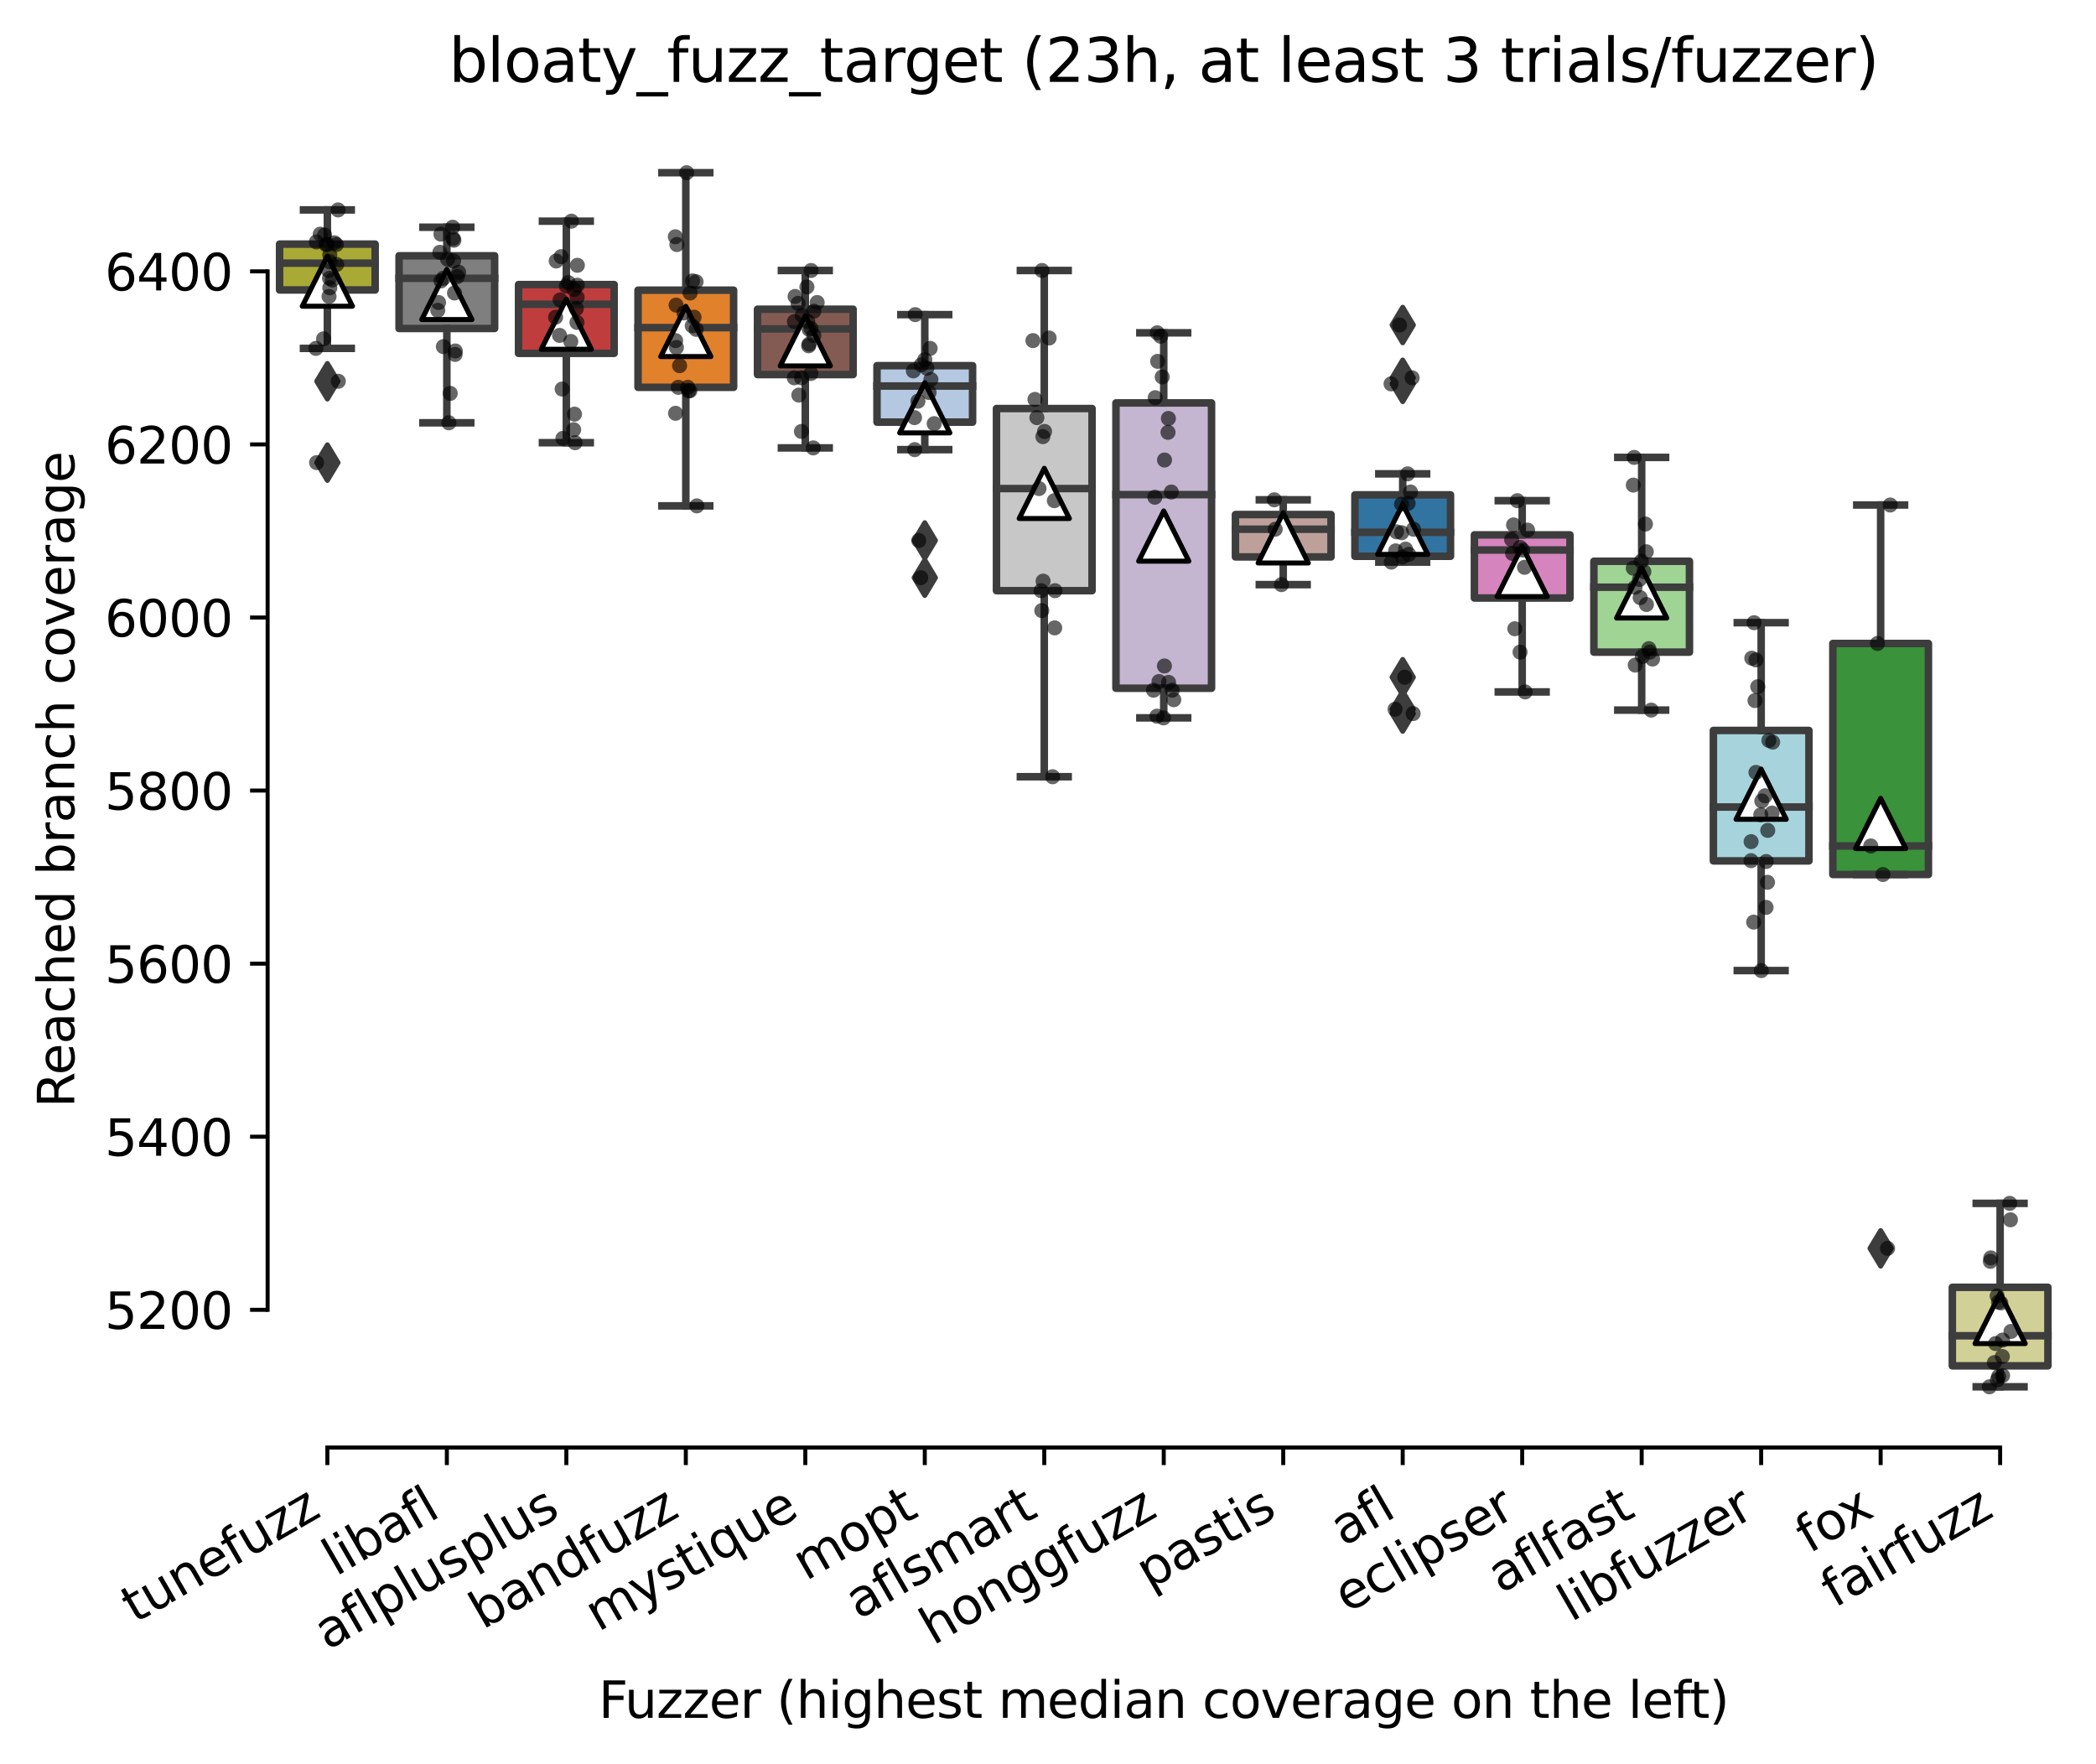 <?xml version="1.0" encoding="utf-8" standalone="no"?>
<!DOCTYPE svg PUBLIC "-//W3C//DTD SVG 1.1//EN"
  "http://www.w3.org/Graphics/SVG/1.1/DTD/svg11.dtd">
<svg xmlns:xlink="http://www.w3.org/1999/xlink" width="417.648pt" height="351.576pt" viewBox="0 0 417.648 351.576" xmlns="http://www.w3.org/2000/svg" version="1.1">
 <defs>
  <style type="text/css">*{stroke-linejoin: round; stroke-linecap: butt}</style>
 </defs>
 <g id="figure_1">
  <g id="patch_1">
   <path d="M 0 351.576 
L 417.648 351.576 
L 417.648 0 
L 0 0 
z
" style="fill: #ffffff"/>
  </g>
  <g id="axes_1">
   <g id="patch_2">
    <path d="M 53.328 288.43 
L 410.448 288.43 
L 410.448 22.318 
L 53.328 22.318 
z
" style="fill: #ffffff"/>
   </g>
   <g id="patch_3">
    <path d="M 55.709 57.778 
L 74.755 57.778 
L 74.755 48.64 
L 55.709 48.64 
L 55.709 57.778 
z
" clip-path="url(#p4141349231)" style="fill: #a9aa35; stroke: #3d3d3d; stroke-width: 1.5; stroke-linejoin: miter"/>
   </g>
   <g id="patch_4">
    <path d="M 79.517 65.452 
L 98.563 65.452 
L 98.563 50.967 
L 79.517 50.967 
L 79.517 65.452 
z
" clip-path="url(#p4141349231)" style="fill: #7f7f7f; stroke: #3d3d3d; stroke-width: 1.5; stroke-linejoin: miter"/>
   </g>
   <g id="patch_5">
    <path d="M 103.325 70.409 
L 122.371 70.409 
L 122.371 56.701 
L 103.325 56.701 
L 103.325 70.409 
z
" clip-path="url(#p4141349231)" style="fill: #c03d3e; stroke: #3d3d3d; stroke-width: 1.5; stroke-linejoin: miter"/>
   </g>
   <g id="patch_6">
    <path d="M 127.133 77.177 
L 146.179 77.177 
L 146.179 57.822 
L 127.133 57.822 
L 127.133 77.177 
z
" clip-path="url(#p4141349231)" style="fill: #e1812c; stroke: #3d3d3d; stroke-width: 1.5; stroke-linejoin: miter"/>
   </g>
   <g id="patch_7">
    <path d="M 150.941 74.634 
L 169.987 74.634 
L 169.987 61.615 
L 150.941 61.615 
L 150.941 74.634 
z
" clip-path="url(#p4141349231)" style="fill: #845b53; stroke: #3d3d3d; stroke-width: 1.5; stroke-linejoin: miter"/>
   </g>
   <g id="patch_8">
    <path d="M 174.749 84.117 
L 193.795 84.117 
L 193.795 72.866 
L 174.749 72.866 
L 174.749 84.117 
z
" clip-path="url(#p4141349231)" style="fill: #b5c8e1; stroke: #3d3d3d; stroke-width: 1.5; stroke-linejoin: miter"/>
   </g>
   <g id="patch_9">
    <path d="M 198.557 117.698 
L 217.603 117.698 
L 217.603 81.401 
L 198.557 81.401 
L 198.557 117.698 
z
" clip-path="url(#p4141349231)" style="fill: #c7c7c7; stroke: #3d3d3d; stroke-width: 1.5; stroke-linejoin: miter"/>
   </g>
   <g id="patch_10">
    <path d="M 222.365 137.14 
L 241.411 137.14 
L 241.411 80.281 
L 222.365 80.281 
L 222.365 137.14 
z
" clip-path="url(#p4141349231)" style="fill: #c4b5d0; stroke: #3d3d3d; stroke-width: 1.5; stroke-linejoin: miter"/>
   </g>
   <g id="patch_11">
    <path d="M 246.173 110.973 
L 265.219 110.973 
L 265.219 102.524 
L 246.173 102.524 
L 246.173 110.973 
z
" clip-path="url(#p4141349231)" style="fill: #bea09a; stroke: #3d3d3d; stroke-width: 1.5; stroke-linejoin: miter"/>
   </g>
   <g id="patch_12">
    <path d="M 269.981 110.844 
L 289.027 110.844 
L 289.027 98.601 
L 269.981 98.601 
L 269.981 110.844 
z
" clip-path="url(#p4141349231)" style="fill: #3274a1; stroke: #3d3d3d; stroke-width: 1.5; stroke-linejoin: miter"/>
   </g>
   <g id="patch_13">
    <path d="M 293.789 119.164 
L 312.835 119.164 
L 312.835 106.576 
L 293.789 106.576 
L 293.789 119.164 
z
" clip-path="url(#p4141349231)" style="fill: #d684bd; stroke: #3d3d3d; stroke-width: 1.5; stroke-linejoin: miter"/>
   </g>
   <g id="patch_14">
    <path d="M 317.597 129.941 
L 336.643 129.941 
L 336.643 111.835 
L 317.597 111.835 
L 317.597 129.941 
z
" clip-path="url(#p4141349231)" style="fill: #9fd495; stroke: #3d3d3d; stroke-width: 1.5; stroke-linejoin: miter"/>
   </g>
   <g id="patch_15">
    <path d="M 341.405 171.539 
L 360.451 171.539 
L 360.451 145.546 
L 341.405 145.546 
L 341.405 171.539 
z
" clip-path="url(#p4141349231)" style="fill: #a7d4dc; stroke: #3d3d3d; stroke-width: 1.5; stroke-linejoin: miter"/>
   </g>
   <g id="patch_16">
    <path d="M 365.213 174.255 
L 384.259 174.255 
L 384.259 128.216 
L 365.213 128.216 
L 365.213 174.255 
z
" clip-path="url(#p4141349231)" style="fill: #3a923a; stroke: #3d3d3d; stroke-width: 1.5; stroke-linejoin: miter"/>
   </g>
   <g id="patch_17">
    <path d="M 389.021 272.153 
L 408.067 272.153 
L 408.067 256.505 
L 389.021 256.505 
L 389.021 272.153 
z
" clip-path="url(#p4141349231)" style="fill: #d1d197; stroke: #3d3d3d; stroke-width: 1.5; stroke-linejoin: miter"/>
   </g>
   <g id="matplotlib.axis_1">
    <g id="xtick_1">
     <g id="line2d_1">
      <defs>
       <path id="m6bc99ac0ea" d="M 0 0 
L 0 3.5 
" style="stroke: #000000; stroke-width: 0.8"/>
      </defs>
      <g>
       <use xlink:href="#m6bc99ac0ea" x="65.232" y="288.43" style="stroke: #000000; stroke-width: 0.8"/>
      </g>
     </g>
     <g id="text_1">
      <!-- tunefuzz -->
      <g transform="translate(26.864 323.562) rotate(-30) scale(0.1 -0.1)">
       <defs>
        <path id="DejaVuSans-74" d="M 1172 4494 
L 1172 3500 
L 2356 3500 
L 2356 3053 
L 1172 3053 
L 1172 1153 
Q 1172 725 1289 603 
Q 1406 481 1766 481 
L 2356 481 
L 2356 0 
L 1766 0 
Q 1100 0 847 248 
Q 594 497 594 1153 
L 594 3053 
L 172 3053 
L 172 3500 
L 594 3500 
L 594 4494 
L 1172 4494 
z
" transform="scale(0.016)"/>
        <path id="DejaVuSans-75" d="M 544 1381 
L 544 3500 
L 1119 3500 
L 1119 1403 
Q 1119 906 1312 657 
Q 1506 409 1894 409 
Q 2359 409 2629 706 
Q 2900 1003 2900 1516 
L 2900 3500 
L 3475 3500 
L 3475 0 
L 2900 0 
L 2900 538 
Q 2691 219 2414 64 
Q 2138 -91 1772 -91 
Q 1169 -91 856 284 
Q 544 659 544 1381 
z
M 1991 3584 
L 1991 3584 
z
" transform="scale(0.016)"/>
        <path id="DejaVuSans-6e" d="M 3513 2113 
L 3513 0 
L 2938 0 
L 2938 2094 
Q 2938 2591 2744 2837 
Q 2550 3084 2163 3084 
Q 1697 3084 1428 2787 
Q 1159 2491 1159 1978 
L 1159 0 
L 581 0 
L 581 3500 
L 1159 3500 
L 1159 2956 
Q 1366 3272 1645 3428 
Q 1925 3584 2291 3584 
Q 2894 3584 3203 3211 
Q 3513 2838 3513 2113 
z
" transform="scale(0.016)"/>
        <path id="DejaVuSans-65" d="M 3597 1894 
L 3597 1613 
L 953 1613 
Q 991 1019 1311 708 
Q 1631 397 2203 397 
Q 2534 397 2845 478 
Q 3156 559 3463 722 
L 3463 178 
Q 3153 47 2828 -22 
Q 2503 -91 2169 -91 
Q 1331 -91 842 396 
Q 353 884 353 1716 
Q 353 2575 817 3079 
Q 1281 3584 2069 3584 
Q 2775 3584 3186 3129 
Q 3597 2675 3597 1894 
z
M 3022 2063 
Q 3016 2534 2758 2815 
Q 2500 3097 2075 3097 
Q 1594 3097 1305 2825 
Q 1016 2553 972 2059 
L 3022 2063 
z
" transform="scale(0.016)"/>
        <path id="DejaVuSans-66" d="M 2375 4863 
L 2375 4384 
L 1825 4384 
Q 1516 4384 1395 4259 
Q 1275 4134 1275 3809 
L 1275 3500 
L 2222 3500 
L 2222 3053 
L 1275 3053 
L 1275 0 
L 697 0 
L 697 3053 
L 147 3053 
L 147 3500 
L 697 3500 
L 697 3744 
Q 697 4328 969 4595 
Q 1241 4863 1831 4863 
L 2375 4863 
z
" transform="scale(0.016)"/>
        <path id="DejaVuSans-7a" d="M 353 3500 
L 3084 3500 
L 3084 2975 
L 922 459 
L 3084 459 
L 3084 0 
L 275 0 
L 275 525 
L 2438 3041 
L 353 3041 
L 353 3500 
z
" transform="scale(0.016)"/>
       </defs>
       <use xlink:href="#DejaVuSans-74"/>
       <use xlink:href="#DejaVuSans-75" x="39.209"/>
       <use xlink:href="#DejaVuSans-6e" x="102.588"/>
       <use xlink:href="#DejaVuSans-65" x="165.967"/>
       <use xlink:href="#DejaVuSans-66" x="227.49"/>
       <use xlink:href="#DejaVuSans-75" x="262.695"/>
       <use xlink:href="#DejaVuSans-7a" x="326.074"/>
       <use xlink:href="#DejaVuSans-7a" x="378.564"/>
      </g>
     </g>
    </g>
    <g id="xtick_2">
     <g id="line2d_2">
      <g>
       <use xlink:href="#m6bc99ac0ea" x="89.04" y="288.43" style="stroke: #000000; stroke-width: 0.8"/>
      </g>
     </g>
     <g id="text_2">
      <!-- libafl -->
      <g transform="translate(66.929 314.176) rotate(-30) scale(0.1 -0.1)">
       <defs>
        <path id="DejaVuSans-6c" d="M 603 4863 
L 1178 4863 
L 1178 0 
L 603 0 
L 603 4863 
z
" transform="scale(0.016)"/>
        <path id="DejaVuSans-69" d="M 603 3500 
L 1178 3500 
L 1178 0 
L 603 0 
L 603 3500 
z
M 603 4863 
L 1178 4863 
L 1178 4134 
L 603 4134 
L 603 4863 
z
" transform="scale(0.016)"/>
        <path id="DejaVuSans-62" d="M 3116 1747 
Q 3116 2381 2855 2742 
Q 2594 3103 2138 3103 
Q 1681 3103 1420 2742 
Q 1159 2381 1159 1747 
Q 1159 1113 1420 752 
Q 1681 391 2138 391 
Q 2594 391 2855 752 
Q 3116 1113 3116 1747 
z
M 1159 2969 
Q 1341 3281 1617 3432 
Q 1894 3584 2278 3584 
Q 2916 3584 3314 3078 
Q 3713 2572 3713 1747 
Q 3713 922 3314 415 
Q 2916 -91 2278 -91 
Q 1894 -91 1617 61 
Q 1341 213 1159 525 
L 1159 0 
L 581 0 
L 581 4863 
L 1159 4863 
L 1159 2969 
z
" transform="scale(0.016)"/>
        <path id="DejaVuSans-61" d="M 2194 1759 
Q 1497 1759 1228 1600 
Q 959 1441 959 1056 
Q 959 750 1161 570 
Q 1363 391 1709 391 
Q 2188 391 2477 730 
Q 2766 1069 2766 1631 
L 2766 1759 
L 2194 1759 
z
M 3341 1997 
L 3341 0 
L 2766 0 
L 2766 531 
Q 2569 213 2275 61 
Q 1981 -91 1556 -91 
Q 1019 -91 701 211 
Q 384 513 384 1019 
Q 384 1609 779 1909 
Q 1175 2209 1959 2209 
L 2766 2209 
L 2766 2266 
Q 2766 2663 2505 2880 
Q 2244 3097 1772 3097 
Q 1472 3097 1187 3025 
Q 903 2953 641 2809 
L 641 3341 
Q 956 3463 1253 3523 
Q 1550 3584 1831 3584 
Q 2591 3584 2966 3190 
Q 3341 2797 3341 1997 
z
" transform="scale(0.016)"/>
       </defs>
       <use xlink:href="#DejaVuSans-6c"/>
       <use xlink:href="#DejaVuSans-69" x="27.783"/>
       <use xlink:href="#DejaVuSans-62" x="55.566"/>
       <use xlink:href="#DejaVuSans-61" x="119.043"/>
       <use xlink:href="#DejaVuSans-66" x="180.322"/>
       <use xlink:href="#DejaVuSans-6c" x="215.527"/>
      </g>
     </g>
    </g>
    <g id="xtick_3">
     <g id="line2d_3">
      <g>
       <use xlink:href="#m6bc99ac0ea" x="112.848" y="288.43" style="stroke: #000000; stroke-width: 0.8"/>
      </g>
     </g>
     <g id="text_3">
      <!-- aflplusplus -->
      <g transform="translate(65.239 328.897) rotate(-30) scale(0.1 -0.1)">
       <defs>
        <path id="DejaVuSans-70" d="M 1159 525 
L 1159 -1331 
L 581 -1331 
L 581 3500 
L 1159 3500 
L 1159 2969 
Q 1341 3281 1617 3432 
Q 1894 3584 2278 3584 
Q 2916 3584 3314 3078 
Q 3713 2572 3713 1747 
Q 3713 922 3314 415 
Q 2916 -91 2278 -91 
Q 1894 -91 1617 61 
Q 1341 213 1159 525 
z
M 3116 1747 
Q 3116 2381 2855 2742 
Q 2594 3103 2138 3103 
Q 1681 3103 1420 2742 
Q 1159 2381 1159 1747 
Q 1159 1113 1420 752 
Q 1681 391 2138 391 
Q 2594 391 2855 752 
Q 3116 1113 3116 1747 
z
" transform="scale(0.016)"/>
        <path id="DejaVuSans-73" d="M 2834 3397 
L 2834 2853 
Q 2591 2978 2328 3040 
Q 2066 3103 1784 3103 
Q 1356 3103 1142 2972 
Q 928 2841 928 2578 
Q 928 2378 1081 2264 
Q 1234 2150 1697 2047 
L 1894 2003 
Q 2506 1872 2764 1633 
Q 3022 1394 3022 966 
Q 3022 478 2636 193 
Q 2250 -91 1575 -91 
Q 1294 -91 989 -36 
Q 684 19 347 128 
L 347 722 
Q 666 556 975 473 
Q 1284 391 1588 391 
Q 1994 391 2212 530 
Q 2431 669 2431 922 
Q 2431 1156 2273 1281 
Q 2116 1406 1581 1522 
L 1381 1569 
Q 847 1681 609 1914 
Q 372 2147 372 2553 
Q 372 3047 722 3315 
Q 1072 3584 1716 3584 
Q 2034 3584 2315 3537 
Q 2597 3491 2834 3397 
z
" transform="scale(0.016)"/>
       </defs>
       <use xlink:href="#DejaVuSans-61"/>
       <use xlink:href="#DejaVuSans-66" x="61.279"/>
       <use xlink:href="#DejaVuSans-6c" x="96.484"/>
       <use xlink:href="#DejaVuSans-70" x="124.268"/>
       <use xlink:href="#DejaVuSans-6c" x="187.744"/>
       <use xlink:href="#DejaVuSans-75" x="215.527"/>
       <use xlink:href="#DejaVuSans-73" x="278.906"/>
       <use xlink:href="#DejaVuSans-70" x="331.006"/>
       <use xlink:href="#DejaVuSans-6c" x="394.482"/>
       <use xlink:href="#DejaVuSans-75" x="422.266"/>
       <use xlink:href="#DejaVuSans-73" x="485.645"/>
      </g>
     </g>
    </g>
    <g id="xtick_4">
     <g id="line2d_4">
      <g>
       <use xlink:href="#m6bc99ac0ea" x="136.656" y="288.43" style="stroke: #000000; stroke-width: 0.8"/>
      </g>
     </g>
     <g id="text_4">
      <!-- bandfuzz -->
      <g transform="translate(96.197 324.769) rotate(-30) scale(0.1 -0.1)">
       <defs>
        <path id="DejaVuSans-64" d="M 2906 2969 
L 2906 4863 
L 3481 4863 
L 3481 0 
L 2906 0 
L 2906 525 
Q 2725 213 2448 61 
Q 2172 -91 1784 -91 
Q 1150 -91 751 415 
Q 353 922 353 1747 
Q 353 2572 751 3078 
Q 1150 3584 1784 3584 
Q 2172 3584 2448 3432 
Q 2725 3281 2906 2969 
z
M 947 1747 
Q 947 1113 1208 752 
Q 1469 391 1925 391 
Q 2381 391 2643 752 
Q 2906 1113 2906 1747 
Q 2906 2381 2643 2742 
Q 2381 3103 1925 3103 
Q 1469 3103 1208 2742 
Q 947 2381 947 1747 
z
" transform="scale(0.016)"/>
       </defs>
       <use xlink:href="#DejaVuSans-62"/>
       <use xlink:href="#DejaVuSans-61" x="63.477"/>
       <use xlink:href="#DejaVuSans-6e" x="124.756"/>
       <use xlink:href="#DejaVuSans-64" x="188.135"/>
       <use xlink:href="#DejaVuSans-66" x="251.611"/>
       <use xlink:href="#DejaVuSans-75" x="286.816"/>
       <use xlink:href="#DejaVuSans-7a" x="350.195"/>
       <use xlink:href="#DejaVuSans-7a" x="402.686"/>
      </g>
     </g>
    </g>
    <g id="xtick_5">
     <g id="line2d_5">
      <g>
       <use xlink:href="#m6bc99ac0ea" x="160.464" y="288.43" style="stroke: #000000; stroke-width: 0.8"/>
      </g>
     </g>
     <g id="text_5">
      <!-- mystique -->
      <g transform="translate(119.235 325.214) rotate(-30) scale(0.1 -0.1)">
       <defs>
        <path id="DejaVuSans-6d" d="M 3328 2828 
Q 3544 3216 3844 3400 
Q 4144 3584 4550 3584 
Q 5097 3584 5394 3201 
Q 5691 2819 5691 2113 
L 5691 0 
L 5113 0 
L 5113 2094 
Q 5113 2597 4934 2840 
Q 4756 3084 4391 3084 
Q 3944 3084 3684 2787 
Q 3425 2491 3425 1978 
L 3425 0 
L 2847 0 
L 2847 2094 
Q 2847 2600 2669 2842 
Q 2491 3084 2119 3084 
Q 1678 3084 1418 2786 
Q 1159 2488 1159 1978 
L 1159 0 
L 581 0 
L 581 3500 
L 1159 3500 
L 1159 2956 
Q 1356 3278 1631 3431 
Q 1906 3584 2284 3584 
Q 2666 3584 2933 3390 
Q 3200 3197 3328 2828 
z
" transform="scale(0.016)"/>
        <path id="DejaVuSans-79" d="M 2059 -325 
Q 1816 -950 1584 -1140 
Q 1353 -1331 966 -1331 
L 506 -1331 
L 506 -850 
L 844 -850 
Q 1081 -850 1212 -737 
Q 1344 -625 1503 -206 
L 1606 56 
L 191 3500 
L 800 3500 
L 1894 763 
L 2988 3500 
L 3597 3500 
L 2059 -325 
z
" transform="scale(0.016)"/>
        <path id="DejaVuSans-71" d="M 947 1747 
Q 947 1113 1208 752 
Q 1469 391 1925 391 
Q 2381 391 2643 752 
Q 2906 1113 2906 1747 
Q 2906 2381 2643 2742 
Q 2381 3103 1925 3103 
Q 1469 3103 1208 2742 
Q 947 2381 947 1747 
z
M 2906 525 
Q 2725 213 2448 61 
Q 2172 -91 1784 -91 
Q 1150 -91 751 415 
Q 353 922 353 1747 
Q 353 2572 751 3078 
Q 1150 3584 1784 3584 
Q 2172 3584 2448 3432 
Q 2725 3281 2906 2969 
L 2906 3500 
L 3481 3500 
L 3481 -1331 
L 2906 -1331 
L 2906 525 
z
" transform="scale(0.016)"/>
       </defs>
       <use xlink:href="#DejaVuSans-6d"/>
       <use xlink:href="#DejaVuSans-79" x="97.412"/>
       <use xlink:href="#DejaVuSans-73" x="156.592"/>
       <use xlink:href="#DejaVuSans-74" x="208.691"/>
       <use xlink:href="#DejaVuSans-69" x="247.9"/>
       <use xlink:href="#DejaVuSans-71" x="275.684"/>
       <use xlink:href="#DejaVuSans-75" x="339.16"/>
       <use xlink:href="#DejaVuSans-65" x="402.539"/>
      </g>
     </g>
    </g>
    <g id="xtick_6">
     <g id="line2d_6">
      <g>
       <use xlink:href="#m6bc99ac0ea" x="184.272" y="288.43" style="stroke: #000000; stroke-width: 0.8"/>
      </g>
     </g>
     <g id="text_6">
      <!-- mopt -->
      <g transform="translate(160.605 315.075) rotate(-30) scale(0.1 -0.1)">
       <defs>
        <path id="DejaVuSans-6f" d="M 1959 3097 
Q 1497 3097 1228 2736 
Q 959 2375 959 1747 
Q 959 1119 1226 758 
Q 1494 397 1959 397 
Q 2419 397 2687 759 
Q 2956 1122 2956 1747 
Q 2956 2369 2687 2733 
Q 2419 3097 1959 3097 
z
M 1959 3584 
Q 2709 3584 3137 3096 
Q 3566 2609 3566 1747 
Q 3566 888 3137 398 
Q 2709 -91 1959 -91 
Q 1206 -91 779 398 
Q 353 888 353 1747 
Q 353 2609 779 3096 
Q 1206 3584 1959 3584 
z
" transform="scale(0.016)"/>
       </defs>
       <use xlink:href="#DejaVuSans-6d"/>
       <use xlink:href="#DejaVuSans-6f" x="97.412"/>
       <use xlink:href="#DejaVuSans-70" x="158.594"/>
       <use xlink:href="#DejaVuSans-74" x="222.07"/>
      </g>
     </g>
    </g>
    <g id="xtick_7">
     <g id="line2d_7">
      <g>
       <use xlink:href="#m6bc99ac0ea" x="208.08" y="288.43" style="stroke: #000000; stroke-width: 0.8"/>
      </g>
     </g>
     <g id="text_7">
      <!-- aflsmart -->
      <g transform="translate(171.069 322.779) rotate(-30) scale(0.1 -0.1)">
       <defs>
        <path id="DejaVuSans-72" d="M 2631 2963 
Q 2534 3019 2420 3045 
Q 2306 3072 2169 3072 
Q 1681 3072 1420 2755 
Q 1159 2438 1159 1844 
L 1159 0 
L 581 0 
L 581 3500 
L 1159 3500 
L 1159 2956 
Q 1341 3275 1631 3429 
Q 1922 3584 2338 3584 
Q 2397 3584 2469 3576 
Q 2541 3569 2628 3553 
L 2631 2963 
z
" transform="scale(0.016)"/>
       </defs>
       <use xlink:href="#DejaVuSans-61"/>
       <use xlink:href="#DejaVuSans-66" x="61.279"/>
       <use xlink:href="#DejaVuSans-6c" x="96.484"/>
       <use xlink:href="#DejaVuSans-73" x="124.268"/>
       <use xlink:href="#DejaVuSans-6d" x="176.367"/>
       <use xlink:href="#DejaVuSans-61" x="273.779"/>
       <use xlink:href="#DejaVuSans-72" x="335.059"/>
       <use xlink:href="#DejaVuSans-74" x="376.172"/>
      </g>
     </g>
    </g>
    <g id="xtick_8">
     <g id="line2d_8">
      <g>
       <use xlink:href="#m6bc99ac0ea" x="231.888" y="288.43" style="stroke: #000000; stroke-width: 0.8"/>
      </g>
     </g>
     <g id="text_8">
      <!-- honggfuzz -->
      <g transform="translate(185.949 327.933) rotate(-30) scale(0.1 -0.1)">
       <defs>
        <path id="DejaVuSans-68" d="M 3513 2113 
L 3513 0 
L 2938 0 
L 2938 2094 
Q 2938 2591 2744 2837 
Q 2550 3084 2163 3084 
Q 1697 3084 1428 2787 
Q 1159 2491 1159 1978 
L 1159 0 
L 581 0 
L 581 4863 
L 1159 4863 
L 1159 2956 
Q 1366 3272 1645 3428 
Q 1925 3584 2291 3584 
Q 2894 3584 3203 3211 
Q 3513 2838 3513 2113 
z
" transform="scale(0.016)"/>
        <path id="DejaVuSans-67" d="M 2906 1791 
Q 2906 2416 2648 2759 
Q 2391 3103 1925 3103 
Q 1463 3103 1205 2759 
Q 947 2416 947 1791 
Q 947 1169 1205 825 
Q 1463 481 1925 481 
Q 2391 481 2648 825 
Q 2906 1169 2906 1791 
z
M 3481 434 
Q 3481 -459 3084 -895 
Q 2688 -1331 1869 -1331 
Q 1566 -1331 1297 -1286 
Q 1028 -1241 775 -1147 
L 775 -588 
Q 1028 -725 1275 -790 
Q 1522 -856 1778 -856 
Q 2344 -856 2625 -561 
Q 2906 -266 2906 331 
L 2906 616 
Q 2728 306 2450 153 
Q 2172 0 1784 0 
Q 1141 0 747 490 
Q 353 981 353 1791 
Q 353 2603 747 3093 
Q 1141 3584 1784 3584 
Q 2172 3584 2450 3431 
Q 2728 3278 2906 2969 
L 2906 3500 
L 3481 3500 
L 3481 434 
z
" transform="scale(0.016)"/>
       </defs>
       <use xlink:href="#DejaVuSans-68"/>
       <use xlink:href="#DejaVuSans-6f" x="63.379"/>
       <use xlink:href="#DejaVuSans-6e" x="124.561"/>
       <use xlink:href="#DejaVuSans-67" x="187.939"/>
       <use xlink:href="#DejaVuSans-67" x="251.416"/>
       <use xlink:href="#DejaVuSans-66" x="314.893"/>
       <use xlink:href="#DejaVuSans-75" x="350.098"/>
       <use xlink:href="#DejaVuSans-7a" x="413.477"/>
       <use xlink:href="#DejaVuSans-7a" x="465.967"/>
      </g>
     </g>
    </g>
    <g id="xtick_9">
     <g id="line2d_9">
      <g>
       <use xlink:href="#m6bc99ac0ea" x="255.696" y="288.43" style="stroke: #000000; stroke-width: 0.8"/>
      </g>
     </g>
     <g id="text_9">
      <!-- pastis -->
      <g transform="translate(229.027 316.807) rotate(-30) scale(0.1 -0.1)">
       <use xlink:href="#DejaVuSans-70"/>
       <use xlink:href="#DejaVuSans-61" x="63.477"/>
       <use xlink:href="#DejaVuSans-73" x="124.756"/>
       <use xlink:href="#DejaVuSans-74" x="176.855"/>
       <use xlink:href="#DejaVuSans-69" x="216.064"/>
       <use xlink:href="#DejaVuSans-73" x="243.848"/>
      </g>
     </g>
    </g>
    <g id="xtick_10">
     <g id="line2d_10">
      <g>
       <use xlink:href="#m6bc99ac0ea" x="279.504" y="288.43" style="stroke: #000000; stroke-width: 0.8"/>
      </g>
     </g>
     <g id="text_10">
      <!-- afl -->
      <g transform="translate(267.703 308.224) rotate(-30) scale(0.1 -0.1)">
       <use xlink:href="#DejaVuSans-61"/>
       <use xlink:href="#DejaVuSans-66" x="61.279"/>
       <use xlink:href="#DejaVuSans-6c" x="96.484"/>
      </g>
     </g>
    </g>
    <g id="xtick_11">
     <g id="line2d_11">
      <g>
       <use xlink:href="#m6bc99ac0ea" x="303.312" y="288.43" style="stroke: #000000; stroke-width: 0.8"/>
      </g>
     </g>
     <g id="text_11">
      <!-- eclipser -->
      <g transform="translate(268.472 321.525) rotate(-30) scale(0.1 -0.1)">
       <defs>
        <path id="DejaVuSans-63" d="M 3122 3366 
L 3122 2828 
Q 2878 2963 2633 3030 
Q 2388 3097 2138 3097 
Q 1578 3097 1268 2742 
Q 959 2388 959 1747 
Q 959 1106 1268 751 
Q 1578 397 2138 397 
Q 2388 397 2633 464 
Q 2878 531 3122 666 
L 3122 134 
Q 2881 22 2623 -34 
Q 2366 -91 2075 -91 
Q 1284 -91 818 406 
Q 353 903 353 1747 
Q 353 2603 823 3093 
Q 1294 3584 2113 3584 
Q 2378 3584 2631 3529 
Q 2884 3475 3122 3366 
z
" transform="scale(0.016)"/>
       </defs>
       <use xlink:href="#DejaVuSans-65"/>
       <use xlink:href="#DejaVuSans-63" x="61.523"/>
       <use xlink:href="#DejaVuSans-6c" x="116.504"/>
       <use xlink:href="#DejaVuSans-69" x="144.287"/>
       <use xlink:href="#DejaVuSans-70" x="172.07"/>
       <use xlink:href="#DejaVuSans-73" x="235.547"/>
       <use xlink:href="#DejaVuSans-65" x="287.646"/>
       <use xlink:href="#DejaVuSans-72" x="349.17"/>
      </g>
     </g>
    </g>
    <g id="xtick_12">
     <g id="line2d_12">
      <g>
       <use xlink:href="#m6bc99ac0ea" x="327.12" y="288.43" style="stroke: #000000; stroke-width: 0.8"/>
      </g>
     </g>
     <g id="text_12">
      <!-- aflfast -->
      <g transform="translate(299.056 317.613) rotate(-30) scale(0.1 -0.1)">
       <use xlink:href="#DejaVuSans-61"/>
       <use xlink:href="#DejaVuSans-66" x="61.279"/>
       <use xlink:href="#DejaVuSans-6c" x="96.484"/>
       <use xlink:href="#DejaVuSans-66" x="124.268"/>
       <use xlink:href="#DejaVuSans-61" x="159.473"/>
       <use xlink:href="#DejaVuSans-73" x="220.752"/>
       <use xlink:href="#DejaVuSans-74" x="272.852"/>
      </g>
     </g>
    </g>
    <g id="xtick_13">
     <g id="line2d_13">
      <g>
       <use xlink:href="#m6bc99ac0ea" x="350.928" y="288.43" style="stroke: #000000; stroke-width: 0.8"/>
      </g>
     </g>
     <g id="text_13">
      <!-- libfuzzer -->
      <g transform="translate(313.062 323.272) rotate(-30) scale(0.1 -0.1)">
       <use xlink:href="#DejaVuSans-6c"/>
       <use xlink:href="#DejaVuSans-69" x="27.783"/>
       <use xlink:href="#DejaVuSans-62" x="55.566"/>
       <use xlink:href="#DejaVuSans-66" x="119.043"/>
       <use xlink:href="#DejaVuSans-75" x="154.248"/>
       <use xlink:href="#DejaVuSans-7a" x="217.627"/>
       <use xlink:href="#DejaVuSans-7a" x="270.117"/>
       <use xlink:href="#DejaVuSans-65" x="322.607"/>
       <use xlink:href="#DejaVuSans-72" x="384.131"/>
      </g>
     </g>
    </g>
    <g id="xtick_14">
     <g id="line2d_14">
      <g>
       <use xlink:href="#m6bc99ac0ea" x="374.736" y="288.43" style="stroke: #000000; stroke-width: 0.8"/>
      </g>
     </g>
     <g id="text_14">
      <!-- fox -->
      <g transform="translate(360.493 309.633) rotate(-30) scale(0.1 -0.1)">
       <defs>
        <path id="DejaVuSans-78" d="M 3513 3500 
L 2247 1797 
L 3578 0 
L 2900 0 
L 1881 1375 
L 863 0 
L 184 0 
L 1544 1831 
L 300 3500 
L 978 3500 
L 1906 2253 
L 2834 3500 
L 3513 3500 
z
" transform="scale(0.016)"/>
       </defs>
       <use xlink:href="#DejaVuSans-66"/>
       <use xlink:href="#DejaVuSans-6f" x="35.205"/>
       <use xlink:href="#DejaVuSans-78" x="93.262"/>
      </g>
     </g>
    </g>
    <g id="xtick_15">
     <g id="line2d_15">
      <g>
       <use xlink:href="#m6bc99ac0ea" x="398.544" y="288.43" style="stroke: #000000; stroke-width: 0.8"/>
      </g>
     </g>
     <g id="text_15">
      <!-- fairfuzz -->
      <g transform="translate(365.555 320.457) rotate(-30) scale(0.1 -0.1)">
       <use xlink:href="#DejaVuSans-66"/>
       <use xlink:href="#DejaVuSans-61" x="35.205"/>
       <use xlink:href="#DejaVuSans-69" x="96.484"/>
       <use xlink:href="#DejaVuSans-72" x="124.268"/>
       <use xlink:href="#DejaVuSans-66" x="165.381"/>
       <use xlink:href="#DejaVuSans-75" x="200.586"/>
       <use xlink:href="#DejaVuSans-7a" x="263.965"/>
       <use xlink:href="#DejaVuSans-7a" x="316.455"/>
      </g>
     </g>
    </g>
    <g id="text_16">
     <!-- Fuzzer (highest median coverage on the left) -->
     <g transform="translate(119.27 342.297) scale(0.1 -0.1)">
      <defs>
       <path id="DejaVuSans-46" d="M 628 4666 
L 3309 4666 
L 3309 4134 
L 1259 4134 
L 1259 2759 
L 3109 2759 
L 3109 2228 
L 1259 2228 
L 1259 0 
L 628 0 
L 628 4666 
z
" transform="scale(0.016)"/>
       <path id="DejaVuSans-20" transform="scale(0.016)"/>
       <path id="DejaVuSans-28" d="M 1984 4856 
Q 1566 4138 1362 3434 
Q 1159 2731 1159 2009 
Q 1159 1288 1364 580 
Q 1569 -128 1984 -844 
L 1484 -844 
Q 1016 -109 783 600 
Q 550 1309 550 2009 
Q 550 2706 781 3412 
Q 1013 4119 1484 4856 
L 1984 4856 
z
" transform="scale(0.016)"/>
       <path id="DejaVuSans-76" d="M 191 3500 
L 800 3500 
L 1894 563 
L 2988 3500 
L 3597 3500 
L 2284 0 
L 1503 0 
L 191 3500 
z
" transform="scale(0.016)"/>
       <path id="DejaVuSans-29" d="M 513 4856 
L 1013 4856 
Q 1481 4119 1714 3412 
Q 1947 2706 1947 2009 
Q 1947 1309 1714 600 
Q 1481 -109 1013 -844 
L 513 -844 
Q 928 -128 1133 580 
Q 1338 1288 1338 2009 
Q 1338 2731 1133 3434 
Q 928 4138 513 4856 
z
" transform="scale(0.016)"/>
      </defs>
      <use xlink:href="#DejaVuSans-46"/>
      <use xlink:href="#DejaVuSans-75" x="52.02"/>
      <use xlink:href="#DejaVuSans-7a" x="115.398"/>
      <use xlink:href="#DejaVuSans-7a" x="167.889"/>
      <use xlink:href="#DejaVuSans-65" x="220.379"/>
      <use xlink:href="#DejaVuSans-72" x="281.902"/>
      <use xlink:href="#DejaVuSans-20" x="323.016"/>
      <use xlink:href="#DejaVuSans-28" x="354.803"/>
      <use xlink:href="#DejaVuSans-68" x="393.816"/>
      <use xlink:href="#DejaVuSans-69" x="457.195"/>
      <use xlink:href="#DejaVuSans-67" x="484.979"/>
      <use xlink:href="#DejaVuSans-68" x="548.455"/>
      <use xlink:href="#DejaVuSans-65" x="611.834"/>
      <use xlink:href="#DejaVuSans-73" x="673.357"/>
      <use xlink:href="#DejaVuSans-74" x="725.457"/>
      <use xlink:href="#DejaVuSans-20" x="764.666"/>
      <use xlink:href="#DejaVuSans-6d" x="796.453"/>
      <use xlink:href="#DejaVuSans-65" x="893.865"/>
      <use xlink:href="#DejaVuSans-64" x="955.389"/>
      <use xlink:href="#DejaVuSans-69" x="1018.865"/>
      <use xlink:href="#DejaVuSans-61" x="1046.648"/>
      <use xlink:href="#DejaVuSans-6e" x="1107.928"/>
      <use xlink:href="#DejaVuSans-20" x="1171.307"/>
      <use xlink:href="#DejaVuSans-63" x="1203.094"/>
      <use xlink:href="#DejaVuSans-6f" x="1258.074"/>
      <use xlink:href="#DejaVuSans-76" x="1319.256"/>
      <use xlink:href="#DejaVuSans-65" x="1378.436"/>
      <use xlink:href="#DejaVuSans-72" x="1439.959"/>
      <use xlink:href="#DejaVuSans-61" x="1481.072"/>
      <use xlink:href="#DejaVuSans-67" x="1542.352"/>
      <use xlink:href="#DejaVuSans-65" x="1605.828"/>
      <use xlink:href="#DejaVuSans-20" x="1667.352"/>
      <use xlink:href="#DejaVuSans-6f" x="1699.139"/>
      <use xlink:href="#DejaVuSans-6e" x="1760.32"/>
      <use xlink:href="#DejaVuSans-20" x="1823.699"/>
      <use xlink:href="#DejaVuSans-74" x="1855.486"/>
      <use xlink:href="#DejaVuSans-68" x="1894.695"/>
      <use xlink:href="#DejaVuSans-65" x="1958.074"/>
      <use xlink:href="#DejaVuSans-20" x="2019.598"/>
      <use xlink:href="#DejaVuSans-6c" x="2051.385"/>
      <use xlink:href="#DejaVuSans-65" x="2079.168"/>
      <use xlink:href="#DejaVuSans-66" x="2140.691"/>
      <use xlink:href="#DejaVuSans-74" x="2174.146"/>
      <use xlink:href="#DejaVuSans-29" x="2213.355"/>
     </g>
    </g>
   </g>
   <g id="matplotlib.axis_2">
    <g id="ytick_1">
     <g id="line2d_16">
      <defs>
       <path id="m22ad88fa1d" d="M 0 0 
L -3.5 0 
" style="stroke: #000000; stroke-width: 0.8"/>
      </defs>
      <g>
       <use xlink:href="#m22ad88fa1d" x="53.328" y="260.988" style="stroke: #000000; stroke-width: 0.8"/>
      </g>
     </g>
     <g id="text_17">
      <!-- 5200 -->
      <g transform="translate(20.878 264.787) scale(0.1 -0.1)">
       <defs>
        <path id="DejaVuSans-35" d="M 691 4666 
L 3169 4666 
L 3169 4134 
L 1269 4134 
L 1269 2991 
Q 1406 3038 1543 3061 
Q 1681 3084 1819 3084 
Q 2600 3084 3056 2656 
Q 3513 2228 3513 1497 
Q 3513 744 3044 326 
Q 2575 -91 1722 -91 
Q 1428 -91 1123 -41 
Q 819 9 494 109 
L 494 744 
Q 775 591 1075 516 
Q 1375 441 1709 441 
Q 2250 441 2565 725 
Q 2881 1009 2881 1497 
Q 2881 1984 2565 2268 
Q 2250 2553 1709 2553 
Q 1456 2553 1204 2497 
Q 953 2441 691 2322 
L 691 4666 
z
" transform="scale(0.016)"/>
        <path id="DejaVuSans-32" d="M 1228 531 
L 3431 531 
L 3431 0 
L 469 0 
L 469 531 
Q 828 903 1448 1529 
Q 2069 2156 2228 2338 
Q 2531 2678 2651 2914 
Q 2772 3150 2772 3378 
Q 2772 3750 2511 3984 
Q 2250 4219 1831 4219 
Q 1534 4219 1204 4116 
Q 875 4013 500 3803 
L 500 4441 
Q 881 4594 1212 4672 
Q 1544 4750 1819 4750 
Q 2544 4750 2975 4387 
Q 3406 4025 3406 3419 
Q 3406 3131 3298 2873 
Q 3191 2616 2906 2266 
Q 2828 2175 2409 1742 
Q 1991 1309 1228 531 
z
" transform="scale(0.016)"/>
        <path id="DejaVuSans-30" d="M 2034 4250 
Q 1547 4250 1301 3770 
Q 1056 3291 1056 2328 
Q 1056 1369 1301 889 
Q 1547 409 2034 409 
Q 2525 409 2770 889 
Q 3016 1369 3016 2328 
Q 3016 3291 2770 3770 
Q 2525 4250 2034 4250 
z
M 2034 4750 
Q 2819 4750 3233 4129 
Q 3647 3509 3647 2328 
Q 3647 1150 3233 529 
Q 2819 -91 2034 -91 
Q 1250 -91 836 529 
Q 422 1150 422 2328 
Q 422 3509 836 4129 
Q 1250 4750 2034 4750 
z
" transform="scale(0.016)"/>
       </defs>
       <use xlink:href="#DejaVuSans-35"/>
       <use xlink:href="#DejaVuSans-32" x="63.623"/>
       <use xlink:href="#DejaVuSans-30" x="127.246"/>
       <use xlink:href="#DejaVuSans-30" x="190.869"/>
      </g>
     </g>
    </g>
    <g id="ytick_2">
     <g id="line2d_17">
      <g>
       <use xlink:href="#m22ad88fa1d" x="53.328" y="226.502" style="stroke: #000000; stroke-width: 0.8"/>
      </g>
     </g>
     <g id="text_18">
      <!-- 5400 -->
      <g transform="translate(20.878 230.301) scale(0.1 -0.1)">
       <defs>
        <path id="DejaVuSans-34" d="M 2419 4116 
L 825 1625 
L 2419 1625 
L 2419 4116 
z
M 2253 4666 
L 3047 4666 
L 3047 1625 
L 3713 1625 
L 3713 1100 
L 3047 1100 
L 3047 0 
L 2419 0 
L 2419 1100 
L 313 1100 
L 313 1709 
L 2253 4666 
z
" transform="scale(0.016)"/>
       </defs>
       <use xlink:href="#DejaVuSans-35"/>
       <use xlink:href="#DejaVuSans-34" x="63.623"/>
       <use xlink:href="#DejaVuSans-30" x="127.246"/>
       <use xlink:href="#DejaVuSans-30" x="190.869"/>
      </g>
     </g>
    </g>
    <g id="ytick_3">
     <g id="line2d_18">
      <g>
       <use xlink:href="#m22ad88fa1d" x="53.328" y="192.016" style="stroke: #000000; stroke-width: 0.8"/>
      </g>
     </g>
     <g id="text_19">
      <!-- 5600 -->
      <g transform="translate(20.878 195.815) scale(0.1 -0.1)">
       <defs>
        <path id="DejaVuSans-36" d="M 2113 2584 
Q 1688 2584 1439 2293 
Q 1191 2003 1191 1497 
Q 1191 994 1439 701 
Q 1688 409 2113 409 
Q 2538 409 2786 701 
Q 3034 994 3034 1497 
Q 3034 2003 2786 2293 
Q 2538 2584 2113 2584 
z
M 3366 4563 
L 3366 3988 
Q 3128 4100 2886 4159 
Q 2644 4219 2406 4219 
Q 1781 4219 1451 3797 
Q 1122 3375 1075 2522 
Q 1259 2794 1537 2939 
Q 1816 3084 2150 3084 
Q 2853 3084 3261 2657 
Q 3669 2231 3669 1497 
Q 3669 778 3244 343 
Q 2819 -91 2113 -91 
Q 1303 -91 875 529 
Q 447 1150 447 2328 
Q 447 3434 972 4092 
Q 1497 4750 2381 4750 
Q 2619 4750 2861 4703 
Q 3103 4656 3366 4563 
z
" transform="scale(0.016)"/>
       </defs>
       <use xlink:href="#DejaVuSans-35"/>
       <use xlink:href="#DejaVuSans-36" x="63.623"/>
       <use xlink:href="#DejaVuSans-30" x="127.246"/>
       <use xlink:href="#DejaVuSans-30" x="190.869"/>
      </g>
     </g>
    </g>
    <g id="ytick_4">
     <g id="line2d_19">
      <g>
       <use xlink:href="#m22ad88fa1d" x="53.328" y="157.53" style="stroke: #000000; stroke-width: 0.8"/>
      </g>
     </g>
     <g id="text_20">
      <!-- 5800 -->
      <g transform="translate(20.878 161.329) scale(0.1 -0.1)">
       <defs>
        <path id="DejaVuSans-38" d="M 2034 2216 
Q 1584 2216 1326 1975 
Q 1069 1734 1069 1313 
Q 1069 891 1326 650 
Q 1584 409 2034 409 
Q 2484 409 2743 651 
Q 3003 894 3003 1313 
Q 3003 1734 2745 1975 
Q 2488 2216 2034 2216 
z
M 1403 2484 
Q 997 2584 770 2862 
Q 544 3141 544 3541 
Q 544 4100 942 4425 
Q 1341 4750 2034 4750 
Q 2731 4750 3128 4425 
Q 3525 4100 3525 3541 
Q 3525 3141 3298 2862 
Q 3072 2584 2669 2484 
Q 3125 2378 3379 2068 
Q 3634 1759 3634 1313 
Q 3634 634 3220 271 
Q 2806 -91 2034 -91 
Q 1263 -91 848 271 
Q 434 634 434 1313 
Q 434 1759 690 2068 
Q 947 2378 1403 2484 
z
M 1172 3481 
Q 1172 3119 1398 2916 
Q 1625 2713 2034 2713 
Q 2441 2713 2670 2916 
Q 2900 3119 2900 3481 
Q 2900 3844 2670 4047 
Q 2441 4250 2034 4250 
Q 1625 4250 1398 4047 
Q 1172 3844 1172 3481 
z
" transform="scale(0.016)"/>
       </defs>
       <use xlink:href="#DejaVuSans-35"/>
       <use xlink:href="#DejaVuSans-38" x="63.623"/>
       <use xlink:href="#DejaVuSans-30" x="127.246"/>
       <use xlink:href="#DejaVuSans-30" x="190.869"/>
      </g>
     </g>
    </g>
    <g id="ytick_5">
     <g id="line2d_20">
      <g>
       <use xlink:href="#m22ad88fa1d" x="53.328" y="123.043" style="stroke: #000000; stroke-width: 0.8"/>
      </g>
     </g>
     <g id="text_21">
      <!-- 6000 -->
      <g transform="translate(20.878 126.843) scale(0.1 -0.1)">
       <use xlink:href="#DejaVuSans-36"/>
       <use xlink:href="#DejaVuSans-30" x="63.623"/>
       <use xlink:href="#DejaVuSans-30" x="127.246"/>
       <use xlink:href="#DejaVuSans-30" x="190.869"/>
      </g>
     </g>
    </g>
    <g id="ytick_6">
     <g id="line2d_21">
      <g>
       <use xlink:href="#m22ad88fa1d" x="53.328" y="88.557" style="stroke: #000000; stroke-width: 0.8"/>
      </g>
     </g>
     <g id="text_22">
      <!-- 6200 -->
      <g transform="translate(20.878 92.357) scale(0.1 -0.1)">
       <use xlink:href="#DejaVuSans-36"/>
       <use xlink:href="#DejaVuSans-32" x="63.623"/>
       <use xlink:href="#DejaVuSans-30" x="127.246"/>
       <use xlink:href="#DejaVuSans-30" x="190.869"/>
      </g>
     </g>
    </g>
    <g id="ytick_7">
     <g id="line2d_22">
      <g>
       <use xlink:href="#m22ad88fa1d" x="53.328" y="54.071" style="stroke: #000000; stroke-width: 0.8"/>
      </g>
     </g>
     <g id="text_23">
      <!-- 6400 -->
      <g transform="translate(20.878 57.87) scale(0.1 -0.1)">
       <use xlink:href="#DejaVuSans-36"/>
       <use xlink:href="#DejaVuSans-34" x="63.623"/>
       <use xlink:href="#DejaVuSans-30" x="127.246"/>
       <use xlink:href="#DejaVuSans-30" x="190.869"/>
      </g>
     </g>
    </g>
    <g id="text_24">
     <!-- Reached branch coverage -->
     <g transform="translate(14.798 220.706) rotate(-90) scale(0.1 -0.1)">
      <defs>
       <path id="DejaVuSans-52" d="M 2841 2188 
Q 3044 2119 3236 1894 
Q 3428 1669 3622 1275 
L 4263 0 
L 3584 0 
L 2988 1197 
Q 2756 1666 2539 1819 
Q 2322 1972 1947 1972 
L 1259 1972 
L 1259 0 
L 628 0 
L 628 4666 
L 2053 4666 
Q 2853 4666 3247 4331 
Q 3641 3997 3641 3322 
Q 3641 2881 3436 2590 
Q 3231 2300 2841 2188 
z
M 1259 4147 
L 1259 2491 
L 2053 2491 
Q 2509 2491 2742 2702 
Q 2975 2913 2975 3322 
Q 2975 3731 2742 3939 
Q 2509 4147 2053 4147 
L 1259 4147 
z
" transform="scale(0.016)"/>
      </defs>
      <use xlink:href="#DejaVuSans-52"/>
      <use xlink:href="#DejaVuSans-65" x="64.982"/>
      <use xlink:href="#DejaVuSans-61" x="126.506"/>
      <use xlink:href="#DejaVuSans-63" x="187.785"/>
      <use xlink:href="#DejaVuSans-68" x="242.766"/>
      <use xlink:href="#DejaVuSans-65" x="306.145"/>
      <use xlink:href="#DejaVuSans-64" x="367.668"/>
      <use xlink:href="#DejaVuSans-20" x="431.145"/>
      <use xlink:href="#DejaVuSans-62" x="462.932"/>
      <use xlink:href="#DejaVuSans-72" x="526.408"/>
      <use xlink:href="#DejaVuSans-61" x="567.521"/>
      <use xlink:href="#DejaVuSans-6e" x="628.801"/>
      <use xlink:href="#DejaVuSans-63" x="692.18"/>
      <use xlink:href="#DejaVuSans-68" x="747.16"/>
      <use xlink:href="#DejaVuSans-20" x="810.539"/>
      <use xlink:href="#DejaVuSans-63" x="842.326"/>
      <use xlink:href="#DejaVuSans-6f" x="897.307"/>
      <use xlink:href="#DejaVuSans-76" x="958.488"/>
      <use xlink:href="#DejaVuSans-65" x="1017.668"/>
      <use xlink:href="#DejaVuSans-72" x="1079.191"/>
      <use xlink:href="#DejaVuSans-61" x="1120.305"/>
      <use xlink:href="#DejaVuSans-67" x="1181.584"/>
      <use xlink:href="#DejaVuSans-65" x="1245.061"/>
     </g>
    </g>
   </g>
   <g id="line2d_23">
    <path d="M 65.232 57.778 
L 65.232 69.418 
" clip-path="url(#p4141349231)" style="fill: none; stroke: #3d3d3d; stroke-width: 1.5; stroke-linecap: square"/>
   </g>
   <g id="line2d_24">
    <path d="M 65.232 48.64 
L 65.232 41.829 
" clip-path="url(#p4141349231)" style="fill: none; stroke: #3d3d3d; stroke-width: 1.5; stroke-linecap: square"/>
   </g>
   <g id="line2d_25">
    <path d="M 60.471 69.418 
L 69.994 69.418 
" clip-path="url(#p4141349231)" style="fill: none; stroke: #3d3d3d; stroke-width: 1.5; stroke-linecap: square"/>
   </g>
   <g id="line2d_26">
    <path d="M 60.471 41.829 
L 69.994 41.829 
" clip-path="url(#p4141349231)" style="fill: none; stroke: #3d3d3d; stroke-width: 1.5; stroke-linecap: square"/>
   </g>
   <g id="line2d_27">
    <defs>
     <path id="mb30ecbee1a" d="M -0 3.536 
L 2.121 0 
L -0 -3.536 
L -2.121 -0 
z
" style="stroke: #3d3d3d; stroke-linejoin: miter"/>
    </defs>
    <g clip-path="url(#p4141349231)">
     <use xlink:href="#mb30ecbee1a" x="65.232" y="75.97" style="fill: #3d3d3d; stroke: #3d3d3d; stroke-linejoin: miter"/>
     <use xlink:href="#mb30ecbee1a" x="65.232" y="92.178" style="fill: #3d3d3d; stroke: #3d3d3d; stroke-linejoin: miter"/>
    </g>
   </g>
   <g id="line2d_28">
    <path d="M 89.04 65.452 
L 89.04 84.247 
" clip-path="url(#p4141349231)" style="fill: none; stroke: #3d3d3d; stroke-width: 1.5; stroke-linecap: square"/>
   </g>
   <g id="line2d_29">
    <path d="M 89.04 50.967 
L 89.04 45.277 
" clip-path="url(#p4141349231)" style="fill: none; stroke: #3d3d3d; stroke-width: 1.5; stroke-linecap: square"/>
   </g>
   <g id="line2d_30">
    <path d="M 84.279 84.247 
L 93.802 84.247 
" clip-path="url(#p4141349231)" style="fill: none; stroke: #3d3d3d; stroke-width: 1.5; stroke-linecap: square"/>
   </g>
   <g id="line2d_31">
    <path d="M 84.279 45.277 
L 93.802 45.277 
" clip-path="url(#p4141349231)" style="fill: none; stroke: #3d3d3d; stroke-width: 1.5; stroke-linecap: square"/>
   </g>
   <g id="line2d_32"/>
   <g id="line2d_33">
    <path d="M 112.848 70.409 
L 112.848 88.212 
" clip-path="url(#p4141349231)" style="fill: none; stroke: #3d3d3d; stroke-width: 1.5; stroke-linecap: square"/>
   </g>
   <g id="line2d_34">
    <path d="M 112.848 56.701 
L 112.848 44.07 
" clip-path="url(#p4141349231)" style="fill: none; stroke: #3d3d3d; stroke-width: 1.5; stroke-linecap: square"/>
   </g>
   <g id="line2d_35">
    <path d="M 108.087 88.212 
L 117.61 88.212 
" clip-path="url(#p4141349231)" style="fill: none; stroke: #3d3d3d; stroke-width: 1.5; stroke-linecap: square"/>
   </g>
   <g id="line2d_36">
    <path d="M 108.087 44.07 
L 117.61 44.07 
" clip-path="url(#p4141349231)" style="fill: none; stroke: #3d3d3d; stroke-width: 1.5; stroke-linecap: square"/>
   </g>
   <g id="line2d_37"/>
   <g id="line2d_38">
    <path d="M 136.656 77.177 
L 136.656 100.8 
" clip-path="url(#p4141349231)" style="fill: none; stroke: #3d3d3d; stroke-width: 1.5; stroke-linecap: square"/>
   </g>
   <g id="line2d_39">
    <path d="M 136.656 57.822 
L 136.656 34.414 
" clip-path="url(#p4141349231)" style="fill: none; stroke: #3d3d3d; stroke-width: 1.5; stroke-linecap: square"/>
   </g>
   <g id="line2d_40">
    <path d="M 131.895 100.8 
L 141.418 100.8 
" clip-path="url(#p4141349231)" style="fill: none; stroke: #3d3d3d; stroke-width: 1.5; stroke-linecap: square"/>
   </g>
   <g id="line2d_41">
    <path d="M 131.895 34.414 
L 141.418 34.414 
" clip-path="url(#p4141349231)" style="fill: none; stroke: #3d3d3d; stroke-width: 1.5; stroke-linecap: square"/>
   </g>
   <g id="line2d_42"/>
   <g id="line2d_43">
    <path d="M 160.464 74.634 
L 160.464 89.247 
" clip-path="url(#p4141349231)" style="fill: none; stroke: #3d3d3d; stroke-width: 1.5; stroke-linecap: square"/>
   </g>
   <g id="line2d_44">
    <path d="M 160.464 61.615 
L 160.464 53.899 
" clip-path="url(#p4141349231)" style="fill: none; stroke: #3d3d3d; stroke-width: 1.5; stroke-linecap: square"/>
   </g>
   <g id="line2d_45">
    <path d="M 155.703 89.247 
L 165.226 89.247 
" clip-path="url(#p4141349231)" style="fill: none; stroke: #3d3d3d; stroke-width: 1.5; stroke-linecap: square"/>
   </g>
   <g id="line2d_46">
    <path d="M 155.703 53.899 
L 165.226 53.899 
" clip-path="url(#p4141349231)" style="fill: none; stroke: #3d3d3d; stroke-width: 1.5; stroke-linecap: square"/>
   </g>
   <g id="line2d_47"/>
   <g id="line2d_48">
    <path d="M 184.272 84.117 
L 184.272 89.592 
" clip-path="url(#p4141349231)" style="fill: none; stroke: #3d3d3d; stroke-width: 1.5; stroke-linecap: square"/>
   </g>
   <g id="line2d_49">
    <path d="M 184.272 72.866 
L 184.272 62.693 
" clip-path="url(#p4141349231)" style="fill: none; stroke: #3d3d3d; stroke-width: 1.5; stroke-linecap: square"/>
   </g>
   <g id="line2d_50">
    <path d="M 179.511 89.592 
L 189.034 89.592 
" clip-path="url(#p4141349231)" style="fill: none; stroke: #3d3d3d; stroke-width: 1.5; stroke-linecap: square"/>
   </g>
   <g id="line2d_51">
    <path d="M 179.511 62.693 
L 189.034 62.693 
" clip-path="url(#p4141349231)" style="fill: none; stroke: #3d3d3d; stroke-width: 1.5; stroke-linecap: square"/>
   </g>
   <g id="line2d_52">
    <g clip-path="url(#p4141349231)">
     <use xlink:href="#mb30ecbee1a" x="184.272" y="107.697" style="fill: #3d3d3d; stroke: #3d3d3d; stroke-linejoin: miter"/>
     <use xlink:href="#mb30ecbee1a" x="184.272" y="115.112" style="fill: #3d3d3d; stroke: #3d3d3d; stroke-linejoin: miter"/>
    </g>
   </g>
   <g id="line2d_53">
    <path d="M 208.08 117.698 
L 208.08 154.771 
" clip-path="url(#p4141349231)" style="fill: none; stroke: #3d3d3d; stroke-width: 1.5; stroke-linecap: square"/>
   </g>
   <g id="line2d_54">
    <path d="M 208.08 81.401 
L 208.08 53.899 
" clip-path="url(#p4141349231)" style="fill: none; stroke: #3d3d3d; stroke-width: 1.5; stroke-linecap: square"/>
   </g>
   <g id="line2d_55">
    <path d="M 203.319 154.771 
L 212.842 154.771 
" clip-path="url(#p4141349231)" style="fill: none; stroke: #3d3d3d; stroke-width: 1.5; stroke-linecap: square"/>
   </g>
   <g id="line2d_56">
    <path d="M 203.319 53.899 
L 212.842 53.899 
" clip-path="url(#p4141349231)" style="fill: none; stroke: #3d3d3d; stroke-width: 1.5; stroke-linecap: square"/>
   </g>
   <g id="line2d_57"/>
   <g id="line2d_58">
    <path d="M 231.888 137.14 
L 231.888 143.045 
" clip-path="url(#p4141349231)" style="fill: none; stroke: #3d3d3d; stroke-width: 1.5; stroke-linecap: square"/>
   </g>
   <g id="line2d_59">
    <path d="M 231.888 80.281 
L 231.888 66.314 
" clip-path="url(#p4141349231)" style="fill: none; stroke: #3d3d3d; stroke-width: 1.5; stroke-linecap: square"/>
   </g>
   <g id="line2d_60">
    <path d="M 227.127 143.045 
L 236.65 143.045 
" clip-path="url(#p4141349231)" style="fill: none; stroke: #3d3d3d; stroke-width: 1.5; stroke-linecap: square"/>
   </g>
   <g id="line2d_61">
    <path d="M 227.127 66.314 
L 236.65 66.314 
" clip-path="url(#p4141349231)" style="fill: none; stroke: #3d3d3d; stroke-width: 1.5; stroke-linecap: square"/>
   </g>
   <g id="line2d_62"/>
   <g id="line2d_63">
    <path d="M 255.696 110.973 
L 255.696 116.491 
" clip-path="url(#p4141349231)" style="fill: none; stroke: #3d3d3d; stroke-width: 1.5; stroke-linecap: square"/>
   </g>
   <g id="line2d_64">
    <path d="M 255.696 102.524 
L 255.696 99.593 
" clip-path="url(#p4141349231)" style="fill: none; stroke: #3d3d3d; stroke-width: 1.5; stroke-linecap: square"/>
   </g>
   <g id="line2d_65">
    <path d="M 250.935 116.491 
L 260.458 116.491 
" clip-path="url(#p4141349231)" style="fill: none; stroke: #3d3d3d; stroke-width: 1.5; stroke-linecap: square"/>
   </g>
   <g id="line2d_66">
    <path d="M 250.935 99.593 
L 260.458 99.593 
" clip-path="url(#p4141349231)" style="fill: none; stroke: #3d3d3d; stroke-width: 1.5; stroke-linecap: square"/>
   </g>
   <g id="line2d_67"/>
   <g id="line2d_68">
    <path d="M 279.504 110.844 
L 279.504 112.008 
" clip-path="url(#p4141349231)" style="fill: none; stroke: #3d3d3d; stroke-width: 1.5; stroke-linecap: square"/>
   </g>
   <g id="line2d_69">
    <path d="M 279.504 98.601 
L 279.504 94.42 
" clip-path="url(#p4141349231)" style="fill: none; stroke: #3d3d3d; stroke-width: 1.5; stroke-linecap: square"/>
   </g>
   <g id="line2d_70">
    <path d="M 274.743 112.008 
L 284.266 112.008 
" clip-path="url(#p4141349231)" style="fill: none; stroke: #3d3d3d; stroke-width: 1.5; stroke-linecap: square"/>
   </g>
   <g id="line2d_71">
    <path d="M 274.743 94.42 
L 284.266 94.42 
" clip-path="url(#p4141349231)" style="fill: none; stroke: #3d3d3d; stroke-width: 1.5; stroke-linecap: square"/>
   </g>
   <g id="line2d_72">
    <g clip-path="url(#p4141349231)">
     <use xlink:href="#mb30ecbee1a" x="279.504" y="134.941" style="fill: #3d3d3d; stroke: #3d3d3d; stroke-linejoin: miter"/>
     <use xlink:href="#mb30ecbee1a" x="279.504" y="141.321" style="fill: #3d3d3d; stroke: #3d3d3d; stroke-linejoin: miter"/>
     <use xlink:href="#mb30ecbee1a" x="279.504" y="142.183" style="fill: #3d3d3d; stroke: #3d3d3d; stroke-linejoin: miter"/>
     <use xlink:href="#mb30ecbee1a" x="279.504" y="75.28" style="fill: #3d3d3d; stroke: #3d3d3d; stroke-linejoin: miter"/>
     <use xlink:href="#mb30ecbee1a" x="279.504" y="76.487" style="fill: #3d3d3d; stroke: #3d3d3d; stroke-linejoin: miter"/>
     <use xlink:href="#mb30ecbee1a" x="279.504" y="64.762" style="fill: #3d3d3d; stroke: #3d3d3d; stroke-linejoin: miter"/>
    </g>
   </g>
   <g id="line2d_73">
    <path d="M 303.312 119.164 
L 303.312 137.872 
" clip-path="url(#p4141349231)" style="fill: none; stroke: #3d3d3d; stroke-width: 1.5; stroke-linecap: square"/>
   </g>
   <g id="line2d_74">
    <path d="M 303.312 106.576 
L 303.312 99.765 
" clip-path="url(#p4141349231)" style="fill: none; stroke: #3d3d3d; stroke-width: 1.5; stroke-linecap: square"/>
   </g>
   <g id="line2d_75">
    <path d="M 298.551 137.872 
L 308.074 137.872 
" clip-path="url(#p4141349231)" style="fill: none; stroke: #3d3d3d; stroke-width: 1.5; stroke-linecap: square"/>
   </g>
   <g id="line2d_76">
    <path d="M 298.551 99.765 
L 308.074 99.765 
" clip-path="url(#p4141349231)" style="fill: none; stroke: #3d3d3d; stroke-width: 1.5; stroke-linecap: square"/>
   </g>
   <g id="line2d_77"/>
   <g id="line2d_78">
    <path d="M 327.12 129.941 
L 327.12 141.493 
" clip-path="url(#p4141349231)" style="fill: none; stroke: #3d3d3d; stroke-width: 1.5; stroke-linecap: square"/>
   </g>
   <g id="line2d_79">
    <path d="M 327.12 111.835 
L 327.12 91.144 
" clip-path="url(#p4141349231)" style="fill: none; stroke: #3d3d3d; stroke-width: 1.5; stroke-linecap: square"/>
   </g>
   <g id="line2d_80">
    <path d="M 322.359 141.493 
L 331.882 141.493 
" clip-path="url(#p4141349231)" style="fill: none; stroke: #3d3d3d; stroke-width: 1.5; stroke-linecap: square"/>
   </g>
   <g id="line2d_81">
    <path d="M 322.359 91.144 
L 331.882 91.144 
" clip-path="url(#p4141349231)" style="fill: none; stroke: #3d3d3d; stroke-width: 1.5; stroke-linecap: square"/>
   </g>
   <g id="line2d_82"/>
   <g id="line2d_83">
    <path d="M 350.928 171.539 
L 350.928 193.395 
" clip-path="url(#p4141349231)" style="fill: none; stroke: #3d3d3d; stroke-width: 1.5; stroke-linecap: square"/>
   </g>
   <g id="line2d_84">
    <path d="M 350.928 145.546 
L 350.928 124.078 
" clip-path="url(#p4141349231)" style="fill: none; stroke: #3d3d3d; stroke-width: 1.5; stroke-linecap: square"/>
   </g>
   <g id="line2d_85">
    <path d="M 346.167 193.395 
L 355.69 193.395 
" clip-path="url(#p4141349231)" style="fill: none; stroke: #3d3d3d; stroke-width: 1.5; stroke-linecap: square"/>
   </g>
   <g id="line2d_86">
    <path d="M 346.167 124.078 
L 355.69 124.078 
" clip-path="url(#p4141349231)" style="fill: none; stroke: #3d3d3d; stroke-width: 1.5; stroke-linecap: square"/>
   </g>
   <g id="line2d_87"/>
   <g id="line2d_88">
    <path d="M 374.736 174.255 
L 374.736 174.255 
" clip-path="url(#p4141349231)" style="fill: none; stroke: #3d3d3d; stroke-width: 1.5; stroke-linecap: square"/>
   </g>
   <g id="line2d_89">
    <path d="M 374.736 128.216 
L 374.736 100.627 
" clip-path="url(#p4141349231)" style="fill: none; stroke: #3d3d3d; stroke-width: 1.5; stroke-linecap: square"/>
   </g>
   <g id="line2d_90">
    <path d="M 369.975 174.255 
L 379.498 174.255 
" clip-path="url(#p4141349231)" style="fill: none; stroke: #3d3d3d; stroke-width: 1.5; stroke-linecap: square"/>
   </g>
   <g id="line2d_91">
    <path d="M 369.975 100.627 
L 379.498 100.627 
" clip-path="url(#p4141349231)" style="fill: none; stroke: #3d3d3d; stroke-width: 1.5; stroke-linecap: square"/>
   </g>
   <g id="line2d_92">
    <g clip-path="url(#p4141349231)">
     <use xlink:href="#mb30ecbee1a" x="374.736" y="248.745" style="fill: #3d3d3d; stroke: #3d3d3d; stroke-linejoin: miter"/>
    </g>
   </g>
   <g id="line2d_93">
    <path d="M 398.544 272.153 
L 398.544 276.334 
" clip-path="url(#p4141349231)" style="fill: none; stroke: #3d3d3d; stroke-width: 1.5; stroke-linecap: square"/>
   </g>
   <g id="line2d_94">
    <path d="M 398.544 256.505 
L 398.544 239.779 
" clip-path="url(#p4141349231)" style="fill: none; stroke: #3d3d3d; stroke-width: 1.5; stroke-linecap: square"/>
   </g>
   <g id="line2d_95">
    <path d="M 393.783 276.334 
L 403.306 276.334 
" clip-path="url(#p4141349231)" style="fill: none; stroke: #3d3d3d; stroke-width: 1.5; stroke-linecap: square"/>
   </g>
   <g id="line2d_96">
    <path d="M 393.783 239.779 
L 403.306 239.779 
" clip-path="url(#p4141349231)" style="fill: none; stroke: #3d3d3d; stroke-width: 1.5; stroke-linecap: square"/>
   </g>
   <g id="line2d_97"/>
   <g id="line2d_98">
    <path d="M 55.709 52.433 
L 74.755 52.433 
" clip-path="url(#p4141349231)" style="fill: none; stroke: #3d3d3d; stroke-width: 1.5; stroke-linecap: square"/>
   </g>
   <g id="line2d_99">
    <defs>
     <path id="m1ce768f1be" d="M 0 -5 
L -5 5 
L 5 5 
z
" style="stroke: #000000; stroke-linejoin: miter"/>
    </defs>
    <g clip-path="url(#p4141349231)">
     <use xlink:href="#m1ce768f1be" x="65.232" y="56.02" style="fill: #ffffff; stroke: #000000; stroke-linejoin: miter"/>
    </g>
   </g>
   <g id="line2d_100">
    <path d="M 79.517 55.451 
L 98.563 55.451 
" clip-path="url(#p4141349231)" style="fill: none; stroke: #3d3d3d; stroke-width: 1.5; stroke-linecap: square"/>
   </g>
   <g id="line2d_101">
    <g clip-path="url(#p4141349231)">
     <use xlink:href="#m1ce768f1be" x="89.04" y="58.672" style="fill: #ffffff; stroke: #000000; stroke-linejoin: miter"/>
    </g>
   </g>
   <g id="line2d_102">
    <path d="M 103.325 60.624 
L 122.371 60.624 
" clip-path="url(#p4141349231)" style="fill: none; stroke: #3d3d3d; stroke-width: 1.5; stroke-linecap: square"/>
   </g>
   <g id="line2d_103">
    <g clip-path="url(#p4141349231)">
     <use xlink:href="#m1ce768f1be" x="112.848" y="64.598" style="fill: #ffffff; stroke: #000000; stroke-linejoin: miter"/>
    </g>
   </g>
   <g id="line2d_104">
    <path d="M 127.133 65.279 
L 146.179 65.279 
" clip-path="url(#p4141349231)" style="fill: none; stroke: #3d3d3d; stroke-width: 1.5; stroke-linecap: square"/>
   </g>
   <g id="line2d_105">
    <g clip-path="url(#p4141349231)">
     <use xlink:href="#m1ce768f1be" x="136.656" y="66.047" style="fill: #ffffff; stroke: #000000; stroke-linejoin: miter"/>
    </g>
   </g>
   <g id="line2d_106">
    <path d="M 150.941 65.538 
L 169.987 65.538 
" clip-path="url(#p4141349231)" style="fill: none; stroke: #3d3d3d; stroke-width: 1.5; stroke-linecap: square"/>
   </g>
   <g id="line2d_107">
    <g clip-path="url(#p4141349231)">
     <use xlink:href="#m1ce768f1be" x="160.464" y="67.909" style="fill: #ffffff; stroke: #000000; stroke-linejoin: miter"/>
    </g>
   </g>
   <g id="line2d_108">
    <path d="M 174.749 76.918 
L 193.795 76.918 
" clip-path="url(#p4141349231)" style="fill: none; stroke: #3d3d3d; stroke-width: 1.5; stroke-linecap: square"/>
   </g>
   <g id="line2d_109">
    <g clip-path="url(#p4141349231)">
     <use xlink:href="#m1ce768f1be" x="184.272" y="81.254" style="fill: #ffffff; stroke: #000000; stroke-linejoin: miter"/>
    </g>
   </g>
   <g id="line2d_110">
    <path d="M 198.557 97.351 
L 217.603 97.351 
" clip-path="url(#p4141349231)" style="fill: none; stroke: #3d3d3d; stroke-width: 1.5; stroke-linecap: square"/>
   </g>
   <g id="line2d_111">
    <g clip-path="url(#p4141349231)">
     <use xlink:href="#m1ce768f1be" x="208.08" y="98.317" style="fill: #ffffff; stroke: #000000; stroke-linejoin: miter"/>
    </g>
   </g>
   <g id="line2d_112">
    <path d="M 222.365 98.558 
L 241.411 98.558 
" clip-path="url(#p4141349231)" style="fill: none; stroke: #3d3d3d; stroke-width: 1.5; stroke-linecap: square"/>
   </g>
   <g id="line2d_113">
    <g clip-path="url(#p4141349231)">
     <use xlink:href="#m1ce768f1be" x="231.888" y="106.816" style="fill: #ffffff; stroke: #000000; stroke-linejoin: miter"/>
    </g>
   </g>
   <g id="line2d_114">
    <path d="M 246.173 105.455 
L 265.219 105.455 
" clip-path="url(#p4141349231)" style="fill: none; stroke: #3d3d3d; stroke-width: 1.5; stroke-linecap: square"/>
   </g>
   <g id="line2d_115">
    <g clip-path="url(#p4141349231)">
     <use xlink:href="#m1ce768f1be" x="255.696" y="107.18" style="fill: #ffffff; stroke: #000000; stroke-linejoin: miter"/>
    </g>
   </g>
   <g id="line2d_116">
    <path d="M 269.981 106.059 
L 289.027 106.059 
" clip-path="url(#p4141349231)" style="fill: none; stroke: #3d3d3d; stroke-width: 1.5; stroke-linecap: square"/>
   </g>
   <g id="line2d_117">
    <g clip-path="url(#p4141349231)">
     <use xlink:href="#m1ce768f1be" x="279.504" y="105.465" style="fill: #ffffff; stroke: #000000; stroke-linejoin: miter"/>
    </g>
   </g>
   <g id="line2d_118">
    <path d="M 293.789 109.594 
L 312.835 109.594 
" clip-path="url(#p4141349231)" style="fill: none; stroke: #3d3d3d; stroke-width: 1.5; stroke-linecap: square"/>
   </g>
   <g id="line2d_119">
    <g clip-path="url(#p4141349231)">
     <use xlink:href="#m1ce768f1be" x="303.312" y="113.873" style="fill: #ffffff; stroke: #000000; stroke-linejoin: miter"/>
    </g>
   </g>
   <g id="line2d_120">
    <path d="M 317.597 117.008 
L 336.643 117.008 
" clip-path="url(#p4141349231)" style="fill: none; stroke: #3d3d3d; stroke-width: 1.5; stroke-linecap: square"/>
   </g>
   <g id="line2d_121">
    <g clip-path="url(#p4141349231)">
     <use xlink:href="#m1ce768f1be" x="327.12" y="118.144" style="fill: #ffffff; stroke: #000000; stroke-linejoin: miter"/>
    </g>
   </g>
   <g id="line2d_122">
    <path d="M 341.405 160.806 
L 360.451 160.806 
" clip-path="url(#p4141349231)" style="fill: none; stroke: #3d3d3d; stroke-width: 1.5; stroke-linecap: square"/>
   </g>
   <g id="line2d_123">
    <g clip-path="url(#p4141349231)">
     <use xlink:href="#m1ce768f1be" x="350.928" y="158.254" style="fill: #ffffff; stroke: #000000; stroke-linejoin: miter"/>
    </g>
   </g>
   <g id="line2d_124">
    <path d="M 365.213 168.565 
L 384.259 168.565 
" clip-path="url(#p4141349231)" style="fill: none; stroke: #3d3d3d; stroke-width: 1.5; stroke-linecap: square"/>
   </g>
   <g id="line2d_125">
    <g clip-path="url(#p4141349231)">
     <use xlink:href="#m1ce768f1be" x="374.736" y="164.082" style="fill: #ffffff; stroke: #000000; stroke-linejoin: miter"/>
    </g>
   </g>
   <g id="line2d_126">
    <path d="M 389.021 266.161 
L 408.067 266.161 
" clip-path="url(#p4141349231)" style="fill: none; stroke: #3d3d3d; stroke-width: 1.5; stroke-linecap: square"/>
   </g>
   <g id="line2d_127">
    <g clip-path="url(#p4141349231)">
     <use xlink:href="#m1ce768f1be" x="398.544" y="262.723" style="fill: #ffffff; stroke: #000000; stroke-linejoin: miter"/>
    </g>
   </g>
   <g id="patch_18">
    <path d="M 53.328 260.988 
L 53.328 54.071 
" style="fill: none; stroke: #000000; stroke-width: 0.8; stroke-linejoin: miter; stroke-linecap: square"/>
   </g>
   <g id="patch_19">
    <path d="M 65.232 288.43 
L 398.544 288.43 
" style="fill: none; stroke: #000000; stroke-width: 0.8; stroke-linejoin: miter; stroke-linecap: square"/>
   </g>
   <g id="PathCollection_1">
    <defs>
     <path id="m49096bb3b2" d="M 0 1.5 
C 0.398 1.5 0.779 1.342 1.061 1.061 
C 1.342 0.779 1.5 0.398 1.5 0 
C 1.5 -0.398 1.342 -0.779 1.061 -1.061 
C 0.779 -1.342 0.398 -1.5 0 -1.5 
C -0.398 -1.5 -0.779 -1.342 -1.061 -1.061 
C -1.342 -0.779 -1.5 -0.398 -1.5 0 
C -1.5 0.398 -1.342 0.779 -1.061 1.061 
C -0.779 1.342 -0.398 1.5 0 1.5 
z
"/>
    </defs>
    <g clip-path="url(#p4141349231)">
     <use xlink:href="#m49096bb3b2" x="65.715" y="57.347" style="fill-opacity: 0.6"/>
     <use xlink:href="#m49096bb3b2" x="62.947" y="69.418" style="fill-opacity: 0.6"/>
     <use xlink:href="#m49096bb3b2" x="64.466" y="67.521" style="fill-opacity: 0.6"/>
     <use xlink:href="#m49096bb3b2" x="67.023" y="48.726" style="fill-opacity: 0.6"/>
     <use xlink:href="#m49096bb3b2" x="66.623" y="48.381" style="fill-opacity: 0.6"/>
     <use xlink:href="#m49096bb3b2" x="65.718" y="52.174" style="fill-opacity: 0.6"/>
     <use xlink:href="#m49096bb3b2" x="67.412" y="75.97" style="fill-opacity: 0.6"/>
     <use xlink:href="#m49096bb3b2" x="65.656" y="55.451" style="fill-opacity: 0.6"/>
     <use xlink:href="#m49096bb3b2" x="64.678" y="46.829" style="fill-opacity: 0.6"/>
     <use xlink:href="#m49096bb3b2" x="63.035" y="48.209" style="fill-opacity: 0.6"/>
     <use xlink:href="#m49096bb3b2" x="67.077" y="52.692" style="fill-opacity: 0.6"/>
     <use xlink:href="#m49096bb3b2" x="65.715" y="50.795" style="fill-opacity: 0.6"/>
     <use xlink:href="#m49096bb3b2" x="65.463" y="53.899" style="fill-opacity: 0.6"/>
     <use xlink:href="#m49096bb3b2" x="64.958" y="48.726" style="fill-opacity: 0.6"/>
     <use xlink:href="#m49096bb3b2" x="63.087" y="92.178" style="fill-opacity: 0.6"/>
     <use xlink:href="#m49096bb3b2" x="65.563" y="59.072" style="fill-opacity: 0.6"/>
     <use xlink:href="#m49096bb3b2" x="67.363" y="41.829" style="fill-opacity: 0.6"/>
     <use xlink:href="#m49096bb3b2" x="65.199" y="48.726" style="fill-opacity: 0.6"/>
     <use xlink:href="#m49096bb3b2" x="66.206" y="55.796" style="fill-opacity: 0.6"/>
     <use xlink:href="#m49096bb3b2" x="63.812" y="46.657" style="fill-opacity: 0.6"/>
    </g>
   </g>
   <g id="PathCollection_2">
    <g clip-path="url(#p4141349231)">
     <use xlink:href="#m49096bb3b2" x="90.29" y="47.519" style="fill-opacity: 0.6"/>
     <use xlink:href="#m49096bb3b2" x="90.444" y="47.864" style="fill-opacity: 0.6"/>
     <use xlink:href="#m49096bb3b2" x="91.139" y="55.106" style="fill-opacity: 0.6"/>
     <use xlink:href="#m49096bb3b2" x="87.39" y="60.279" style="fill-opacity: 0.6"/>
     <use xlink:href="#m49096bb3b2" x="90.722" y="69.935" style="fill-opacity: 0.6"/>
     <use xlink:href="#m49096bb3b2" x="89.189" y="51.657" style="fill-opacity: 0.6"/>
     <use xlink:href="#m49096bb3b2" x="90.685" y="70.625" style="fill-opacity: 0.6"/>
     <use xlink:href="#m49096bb3b2" x="90.198" y="45.277" style="fill-opacity: 0.6"/>
     <use xlink:href="#m49096bb3b2" x="87.229" y="61.831" style="fill-opacity: 0.6"/>
     <use xlink:href="#m49096bb3b2" x="88.343" y="69.073" style="fill-opacity: 0.6"/>
     <use xlink:href="#m49096bb3b2" x="90.384" y="52.002" style="fill-opacity: 0.6"/>
     <use xlink:href="#m49096bb3b2" x="89.71" y="78.384" style="fill-opacity: 0.6"/>
     <use xlink:href="#m49096bb3b2" x="89.442" y="84.247" style="fill-opacity: 0.6"/>
     <use xlink:href="#m49096bb3b2" x="88.345" y="55.451" style="fill-opacity: 0.6"/>
     <use xlink:href="#m49096bb3b2" x="90.566" y="58.382" style="fill-opacity: 0.6"/>
     <use xlink:href="#m49096bb3b2" x="87.87" y="55.968" style="fill-opacity: 0.6"/>
     <use xlink:href="#m49096bb3b2" x="87.857" y="46.657" style="fill-opacity: 0.6"/>
     <use xlink:href="#m49096bb3b2" x="87.646" y="50.278" style="fill-opacity: 0.6"/>
     <use xlink:href="#m49096bb3b2" x="91.388" y="54.244" style="fill-opacity: 0.6"/>
    </g>
   </g>
   <g id="PathCollection_3">
    <g clip-path="url(#p4141349231)">
     <use xlink:href="#m49096bb3b2" x="113.231" y="56.313" style="fill-opacity: 0.6"/>
     <use xlink:href="#m49096bb3b2" x="113.735" y="68.038" style="fill-opacity: 0.6"/>
     <use xlink:href="#m49096bb3b2" x="114.475" y="82.522" style="fill-opacity: 0.6"/>
     <use xlink:href="#m49096bb3b2" x="114.307" y="85.626" style="fill-opacity: 0.6"/>
     <use xlink:href="#m49096bb3b2" x="114.593" y="88.212" style="fill-opacity: 0.6"/>
     <use xlink:href="#m49096bb3b2" x="111.615" y="59.761" style="fill-opacity: 0.6"/>
     <use xlink:href="#m49096bb3b2" x="115.044" y="52.864" style="fill-opacity: 0.6"/>
     <use xlink:href="#m49096bb3b2" x="114.997" y="59.244" style="fill-opacity: 0.6"/>
     <use xlink:href="#m49096bb3b2" x="111.812" y="51.14" style="fill-opacity: 0.6"/>
     <use xlink:href="#m49096bb3b2" x="112.855" y="57.003" style="fill-opacity: 0.6"/>
     <use xlink:href="#m49096bb3b2" x="113.863" y="44.07" style="fill-opacity: 0.6"/>
     <use xlink:href="#m49096bb3b2" x="115.042" y="56.83" style="fill-opacity: 0.6"/>
     <use xlink:href="#m49096bb3b2" x="114.393" y="57.692" style="fill-opacity: 0.6"/>
     <use xlink:href="#m49096bb3b2" x="110.709" y="63.21" style="fill-opacity: 0.6"/>
     <use xlink:href="#m49096bb3b2" x="112.164" y="87.35" style="fill-opacity: 0.6"/>
     <use xlink:href="#m49096bb3b2" x="114.966" y="64.245" style="fill-opacity: 0.6"/>
     <use xlink:href="#m49096bb3b2" x="114.843" y="61.486" style="fill-opacity: 0.6"/>
     <use xlink:href="#m49096bb3b2" x="112.012" y="77.522" style="fill-opacity: 0.6"/>
     <use xlink:href="#m49096bb3b2" x="111.496" y="66.831" style="fill-opacity: 0.6"/>
     <use xlink:href="#m49096bb3b2" x="110.833" y="52.002" style="fill-opacity: 0.6"/>
    </g>
   </g>
   <g id="PathCollection_4">
    <g clip-path="url(#p4141349231)">
     <use xlink:href="#m49096bb3b2" x="137.511" y="58.382" style="fill-opacity: 0.6"/>
     <use xlink:href="#m49096bb3b2" x="134.625" y="67.866" style="fill-opacity: 0.6"/>
     <use xlink:href="#m49096bb3b2" x="134.779" y="69.245" style="fill-opacity: 0.6"/>
     <use xlink:href="#m49096bb3b2" x="137.208" y="77.867" style="fill-opacity: 0.6"/>
     <use xlink:href="#m49096bb3b2" x="138.008" y="55.968" style="fill-opacity: 0.6"/>
     <use xlink:href="#m49096bb3b2" x="136.286" y="62.348" style="fill-opacity: 0.6"/>
     <use xlink:href="#m49096bb3b2" x="138.7" y="56.14" style="fill-opacity: 0.6"/>
     <use xlink:href="#m49096bb3b2" x="135.419" y="72.866" style="fill-opacity: 0.6"/>
     <use xlink:href="#m49096bb3b2" x="134.718" y="60.796" style="fill-opacity: 0.6"/>
     <use xlink:href="#m49096bb3b2" x="138.845" y="100.8" style="fill-opacity: 0.6"/>
     <use xlink:href="#m49096bb3b2" x="136.821" y="34.414" style="fill-opacity: 0.6"/>
     <use xlink:href="#m49096bb3b2" x="137.045" y="77.177" style="fill-opacity: 0.6"/>
     <use xlink:href="#m49096bb3b2" x="134.565" y="47.174" style="fill-opacity: 0.6"/>
     <use xlink:href="#m49096bb3b2" x="134.87" y="48.726" style="fill-opacity: 0.6"/>
     <use xlink:href="#m49096bb3b2" x="134.611" y="82.35" style="fill-opacity: 0.6"/>
     <use xlink:href="#m49096bb3b2" x="138.301" y="63.21" style="fill-opacity: 0.6"/>
     <use xlink:href="#m49096bb3b2" x="135.143" y="77.177" style="fill-opacity: 0.6"/>
     <use xlink:href="#m49096bb3b2" x="137.466" y="77.867" style="fill-opacity: 0.6"/>
     <use xlink:href="#m49096bb3b2" x="138.723" y="65.624" style="fill-opacity: 0.6"/>
     <use xlink:href="#m49096bb3b2" x="137.936" y="64.934" style="fill-opacity: 0.6"/>
    </g>
   </g>
   <g id="PathCollection_5">
    <g clip-path="url(#p4141349231)">
     <use xlink:href="#m49096bb3b2" x="160.784" y="57.175" style="fill-opacity: 0.6"/>
     <use xlink:href="#m49096bb3b2" x="161.609" y="65.452" style="fill-opacity: 0.6"/>
     <use xlink:href="#m49096bb3b2" x="160.96" y="64.072" style="fill-opacity: 0.6"/>
     <use xlink:href="#m49096bb3b2" x="159.024" y="60.451" style="fill-opacity: 0.6"/>
     <use xlink:href="#m49096bb3b2" x="158.425" y="59.072" style="fill-opacity: 0.6"/>
     <use xlink:href="#m49096bb3b2" x="161.58" y="74.418" style="fill-opacity: 0.6"/>
     <use xlink:href="#m49096bb3b2" x="162.163" y="66.831" style="fill-opacity: 0.6"/>
     <use xlink:href="#m49096bb3b2" x="159.691" y="85.971" style="fill-opacity: 0.6"/>
     <use xlink:href="#m49096bb3b2" x="161.622" y="53.899" style="fill-opacity: 0.6"/>
     <use xlink:href="#m49096bb3b2" x="161.124" y="68.9" style="fill-opacity: 0.6"/>
     <use xlink:href="#m49096bb3b2" x="159.845" y="62.865" style="fill-opacity: 0.6"/>
     <use xlink:href="#m49096bb3b2" x="162.172" y="62.003" style="fill-opacity: 0.6"/>
     <use xlink:href="#m49096bb3b2" x="159.706" y="75.28" style="fill-opacity: 0.6"/>
     <use xlink:href="#m49096bb3b2" x="161.235" y="65.624" style="fill-opacity: 0.6"/>
     <use xlink:href="#m49096bb3b2" x="161.244" y="68.555" style="fill-opacity: 0.6"/>
     <use xlink:href="#m49096bb3b2" x="159.177" y="78.729" style="fill-opacity: 0.6"/>
     <use xlink:href="#m49096bb3b2" x="158.264" y="75.28" style="fill-opacity: 0.6"/>
     <use xlink:href="#m49096bb3b2" x="162.828" y="60.279" style="fill-opacity: 0.6"/>
     <use xlink:href="#m49096bb3b2" x="158.287" y="64.072" style="fill-opacity: 0.6"/>
     <use xlink:href="#m49096bb3b2" x="162.055" y="89.247" style="fill-opacity: 0.6"/>
    </g>
   </g>
   <g id="PathCollection_6">
    <g clip-path="url(#p4141349231)">
     <use xlink:href="#m49096bb3b2" x="185.13" y="78.211" style="fill-opacity: 0.6"/>
     <use xlink:href="#m49096bb3b2" x="185.335" y="69.418" style="fill-opacity: 0.6"/>
     <use xlink:href="#m49096bb3b2" x="184.281" y="71.659" style="fill-opacity: 0.6"/>
     <use xlink:href="#m49096bb3b2" x="186.149" y="84.419" style="fill-opacity: 0.6"/>
     <use xlink:href="#m49096bb3b2" x="181.996" y="73.901" style="fill-opacity: 0.6"/>
     <use xlink:href="#m49096bb3b2" x="182.911" y="79.936" style="fill-opacity: 0.6"/>
     <use xlink:href="#m49096bb3b2" x="183.571" y="72.694" style="fill-opacity: 0.6"/>
     <use xlink:href="#m49096bb3b2" x="182.264" y="89.592" style="fill-opacity: 0.6"/>
     <use xlink:href="#m49096bb3b2" x="185.495" y="75.625" style="fill-opacity: 0.6"/>
     <use xlink:href="#m49096bb3b2" x="182.365" y="62.693" style="fill-opacity: 0.6"/>
     <use xlink:href="#m49096bb3b2" x="183.07" y="107.697" style="fill-opacity: 0.6"/>
     <use xlink:href="#m49096bb3b2" x="184.679" y="73.383" style="fill-opacity: 0.6"/>
     <use xlink:href="#m49096bb3b2" x="183.463" y="115.112" style="fill-opacity: 0.6"/>
     <use xlink:href="#m49096bb3b2" x="182.225" y="83.212" style="fill-opacity: 0.6"/>
    </g>
   </g>
   <g id="PathCollection_7">
    <g clip-path="url(#p4141349231)">
     <use xlink:href="#m49096bb3b2" x="207.627" y="53.899" style="fill-opacity: 0.6"/>
     <use xlink:href="#m49096bb3b2" x="207.448" y="117.698" style="fill-opacity: 0.6"/>
     <use xlink:href="#m49096bb3b2" x="207.848" y="115.801" style="fill-opacity: 0.6"/>
     <use xlink:href="#m49096bb3b2" x="206.219" y="79.591" style="fill-opacity: 0.6"/>
     <use xlink:href="#m49096bb3b2" x="208.137" y="85.971" style="fill-opacity: 0.6"/>
     <use xlink:href="#m49096bb3b2" x="207.8" y="87.005" style="fill-opacity: 0.6"/>
     <use xlink:href="#m49096bb3b2" x="209.742" y="154.771" style="fill-opacity: 0.6"/>
     <use xlink:href="#m49096bb3b2" x="206.609" y="83.212" style="fill-opacity: 0.6"/>
     <use xlink:href="#m49096bb3b2" x="209.049" y="67.348" style="fill-opacity: 0.6"/>
     <use xlink:href="#m49096bb3b2" x="210.094" y="99.765" style="fill-opacity: 0.6"/>
     <use xlink:href="#m49096bb3b2" x="205.823" y="67.866" style="fill-opacity: 0.6"/>
     <use xlink:href="#m49096bb3b2" x="210.219" y="117.698" style="fill-opacity: 0.6"/>
     <use xlink:href="#m49096bb3b2" x="207.03" y="97.351" style="fill-opacity: 0.6"/>
     <use xlink:href="#m49096bb3b2" x="210.16" y="125.113" style="fill-opacity: 0.6"/>
     <use xlink:href="#m49096bb3b2" x="207.586" y="121.664" style="fill-opacity: 0.6"/>
    </g>
   </g>
   <g id="PathCollection_8">
    <g clip-path="url(#p4141349231)">
     <use xlink:href="#m49096bb3b2" x="232.021" y="132.7" style="fill-opacity: 0.6"/>
     <use xlink:href="#m49096bb3b2" x="230.942" y="135.803" style="fill-opacity: 0.6"/>
     <use xlink:href="#m49096bb3b2" x="229.851" y="137.528" style="fill-opacity: 0.6"/>
     <use xlink:href="#m49096bb3b2" x="230.675" y="72.004" style="fill-opacity: 0.6"/>
     <use xlink:href="#m49096bb3b2" x="233.398" y="98.041" style="fill-opacity: 0.6"/>
     <use xlink:href="#m49096bb3b2" x="231.278" y="67.003" style="fill-opacity: 0.6"/>
     <use xlink:href="#m49096bb3b2" x="231.838" y="143.045" style="fill-opacity: 0.6"/>
     <use xlink:href="#m49096bb3b2" x="233.889" y="139.424" style="fill-opacity: 0.6"/>
     <use xlink:href="#m49096bb3b2" x="230.533" y="142.7" style="fill-opacity: 0.6"/>
     <use xlink:href="#m49096bb3b2" x="230.121" y="99.076" style="fill-opacity: 0.6"/>
     <use xlink:href="#m49096bb3b2" x="232.736" y="86.143" style="fill-opacity: 0.6"/>
     <use xlink:href="#m49096bb3b2" x="230.586" y="66.314" style="fill-opacity: 0.6"/>
     <use xlink:href="#m49096bb3b2" x="231.585" y="75.108" style="fill-opacity: 0.6"/>
     <use xlink:href="#m49096bb3b2" x="233.567" y="137.528" style="fill-opacity: 0.6"/>
     <use xlink:href="#m49096bb3b2" x="230.185" y="79.246" style="fill-opacity: 0.6"/>
     <use xlink:href="#m49096bb3b2" x="232.04" y="91.661" style="fill-opacity: 0.6"/>
     <use xlink:href="#m49096bb3b2" x="232.856" y="135.976" style="fill-opacity: 0.6"/>
     <use xlink:href="#m49096bb3b2" x="232.813" y="83.384" style="fill-opacity: 0.6"/>
    </g>
   </g>
   <g id="PathCollection_9">
    <g clip-path="url(#p4141349231)">
     <use xlink:href="#m49096bb3b2" x="255.34" y="116.491" style="fill-opacity: 0.6"/>
     <use xlink:href="#m49096bb3b2" x="254.101" y="105.455" style="fill-opacity: 0.6"/>
     <use xlink:href="#m49096bb3b2" x="253.912" y="99.593" style="fill-opacity: 0.6"/>
    </g>
   </g>
   <g id="PathCollection_10">
    <g clip-path="url(#p4141349231)">
     <use xlink:href="#m49096bb3b2" x="279.905" y="134.941" style="fill-opacity: 0.6"/>
     <use xlink:href="#m49096bb3b2" x="281.382" y="75.28" style="fill-opacity: 0.6"/>
     <use xlink:href="#m49096bb3b2" x="277.182" y="76.487" style="fill-opacity: 0.6"/>
     <use xlink:href="#m49096bb3b2" x="278.099" y="109.766" style="fill-opacity: 0.6"/>
     <use xlink:href="#m49096bb3b2" x="281.058" y="98.041" style="fill-opacity: 0.6"/>
     <use xlink:href="#m49096bb3b2" x="280.078" y="109.421" style="fill-opacity: 0.6"/>
     <use xlink:href="#m49096bb3b2" x="279.457" y="110.973" style="fill-opacity: 0.6"/>
     <use xlink:href="#m49096bb3b2" x="279.29" y="106.145" style="fill-opacity: 0.6"/>
     <use xlink:href="#m49096bb3b2" x="277.98" y="141.321" style="fill-opacity: 0.6"/>
     <use xlink:href="#m49096bb3b2" x="280.574" y="100.283" style="fill-opacity: 0.6"/>
     <use xlink:href="#m49096bb3b2" x="280.705" y="110.456" style="fill-opacity: 0.6"/>
     <use xlink:href="#m49096bb3b2" x="278.278" y="105.973" style="fill-opacity: 0.6"/>
     <use xlink:href="#m49096bb3b2" x="277.227" y="112.008" style="fill-opacity: 0.6"/>
     <use xlink:href="#m49096bb3b2" x="278.879" y="64.762" style="fill-opacity: 0.6"/>
     <use xlink:href="#m49096bb3b2" x="280.487" y="94.42" style="fill-opacity: 0.6"/>
     <use xlink:href="#m49096bb3b2" x="281.577" y="142.183" style="fill-opacity: 0.6"/>
     <use xlink:href="#m49096bb3b2" x="281.66" y="105.455" style="fill-opacity: 0.6"/>
     <use xlink:href="#m49096bb3b2" x="279.276" y="100.455" style="fill-opacity: 0.6"/>
    </g>
   </g>
   <g id="PathCollection_11">
    <g clip-path="url(#p4141349231)">
     <use xlink:href="#m49096bb3b2" x="302.911" y="109.077" style="fill-opacity: 0.6"/>
     <use xlink:href="#m49096bb3b2" x="301.592" y="104.593" style="fill-opacity: 0.6"/>
     <use xlink:href="#m49096bb3b2" x="304.379" y="105.628" style="fill-opacity: 0.6"/>
     <use xlink:href="#m49096bb3b2" x="303.407" y="109.594" style="fill-opacity: 0.6"/>
     <use xlink:href="#m49096bb3b2" x="302.884" y="129.941" style="fill-opacity: 0.6"/>
     <use xlink:href="#m49096bb3b2" x="301.846" y="125.285" style="fill-opacity: 0.6"/>
     <use xlink:href="#m49096bb3b2" x="302.344" y="99.765" style="fill-opacity: 0.6"/>
     <use xlink:href="#m49096bb3b2" x="303.9" y="137.872" style="fill-opacity: 0.6"/>
     <use xlink:href="#m49096bb3b2" x="303.783" y="113.042" style="fill-opacity: 0.6"/>
     <use xlink:href="#m49096bb3b2" x="301.206" y="107.525" style="fill-opacity: 0.6"/>
     <use xlink:href="#m49096bb3b2" x="301.398" y="110.284" style="fill-opacity: 0.6"/>
    </g>
   </g>
   <g id="PathCollection_12">
    <g clip-path="url(#p4141349231)">
     <use xlink:href="#m49096bb3b2" x="327.261" y="130.803" style="fill-opacity: 0.6"/>
     <use xlink:href="#m49096bb3b2" x="326.691" y="115.456" style="fill-opacity: 0.6"/>
     <use xlink:href="#m49096bb3b2" x="327.872" y="104.421" style="fill-opacity: 0.6"/>
     <use xlink:href="#m49096bb3b2" x="325.809" y="117.008" style="fill-opacity: 0.6"/>
     <use xlink:href="#m49096bb3b2" x="328.068" y="120.457" style="fill-opacity: 0.6"/>
     <use xlink:href="#m49096bb3b2" x="325.453" y="96.662" style="fill-opacity: 0.6"/>
     <use xlink:href="#m49096bb3b2" x="326.818" y="119.078" style="fill-opacity: 0.6"/>
     <use xlink:href="#m49096bb3b2" x="328.043" y="109.939" style="fill-opacity: 0.6"/>
     <use xlink:href="#m49096bb3b2" x="329.282" y="131.32" style="fill-opacity: 0.6"/>
     <use xlink:href="#m49096bb3b2" x="325.447" y="113.215" style="fill-opacity: 0.6"/>
     <use xlink:href="#m49096bb3b2" x="328.732" y="129.941" style="fill-opacity: 0.6"/>
     <use xlink:href="#m49096bb3b2" x="327.047" y="111.835" style="fill-opacity: 0.6"/>
     <use xlink:href="#m49096bb3b2" x="329.024" y="141.493" style="fill-opacity: 0.6"/>
     <use xlink:href="#m49096bb3b2" x="325.62" y="91.144" style="fill-opacity: 0.6"/>
     <use xlink:href="#m49096bb3b2" x="328.547" y="129.251" style="fill-opacity: 0.6"/>
     <use xlink:href="#m49096bb3b2" x="327.552" y="113.905" style="fill-opacity: 0.6"/>
     <use xlink:href="#m49096bb3b2" x="325.836" y="132.527" style="fill-opacity: 0.6"/>
    </g>
   </g>
   <g id="PathCollection_13">
    <g clip-path="url(#p4141349231)">
     <use xlink:href="#m49096bb3b2" x="348.914" y="171.496" style="fill-opacity: 0.6"/>
     <use xlink:href="#m49096bb3b2" x="351.056" y="159.599" style="fill-opacity: 0.6"/>
     <use xlink:href="#m49096bb3b2" x="349.438" y="183.739" style="fill-opacity: 0.6"/>
     <use xlink:href="#m49096bb3b2" x="353.216" y="147.873" style="fill-opacity: 0.6"/>
     <use xlink:href="#m49096bb3b2" x="350.849" y="162.358" style="fill-opacity: 0.6"/>
     <use xlink:href="#m49096bb3b2" x="351.707" y="158.564" style="fill-opacity: 0.6"/>
     <use xlink:href="#m49096bb3b2" x="351.935" y="171.669" style="fill-opacity: 0.6"/>
     <use xlink:href="#m49096bb3b2" x="351.904" y="180.808" style="fill-opacity: 0.6"/>
     <use xlink:href="#m49096bb3b2" x="348.924" y="167.703" style="fill-opacity: 0.6"/>
     <use xlink:href="#m49096bb3b2" x="352.238" y="165.461" style="fill-opacity: 0.6"/>
     <use xlink:href="#m49096bb3b2" x="353.1" y="162.013" style="fill-opacity: 0.6"/>
     <use xlink:href="#m49096bb3b2" x="349.896" y="131.493" style="fill-opacity: 0.6"/>
     <use xlink:href="#m49096bb3b2" x="350.247" y="136.838" style="fill-opacity: 0.6"/>
     <use xlink:href="#m49096bb3b2" x="352.194" y="175.807" style="fill-opacity: 0.6"/>
     <use xlink:href="#m49096bb3b2" x="349.895" y="153.908" style="fill-opacity: 0.6"/>
     <use xlink:href="#m49096bb3b2" x="349.058" y="131.148" style="fill-opacity: 0.6"/>
     <use xlink:href="#m49096bb3b2" x="350.96" y="193.395" style="fill-opacity: 0.6"/>
     <use xlink:href="#m49096bb3b2" x="349.702" y="139.597" style="fill-opacity: 0.6"/>
     <use xlink:href="#m49096bb3b2" x="349.515" y="124.078" style="fill-opacity: 0.6"/>
     <use xlink:href="#m49096bb3b2" x="352.467" y="147.529" style="fill-opacity: 0.6"/>
    </g>
   </g>
   <g id="PathCollection_14">
    <g clip-path="url(#p4141349231)">
     <use xlink:href="#m49096bb3b2" x="374.108" y="128.216" style="fill-opacity: 0.6"/>
     <use xlink:href="#m49096bb3b2" x="372.767" y="168.565" style="fill-opacity: 0.6"/>
     <use xlink:href="#m49096bb3b2" x="376.115" y="248.745" style="fill-opacity: 0.6"/>
     <use xlink:href="#m49096bb3b2" x="375.192" y="174.255" style="fill-opacity: 0.6"/>
     <use xlink:href="#m49096bb3b2" x="376.645" y="100.627" style="fill-opacity: 0.6"/>
    </g>
   </g>
   <g id="PathCollection_15">
    <g clip-path="url(#p4141349231)">
     <use xlink:href="#m49096bb3b2" x="398.251" y="274.265" style="fill-opacity: 0.6"/>
     <use xlink:href="#m49096bb3b2" x="396.409" y="276.334" style="fill-opacity: 0.6"/>
     <use xlink:href="#m49096bb3b2" x="399.034" y="274.093" style="fill-opacity: 0.6"/>
     <use xlink:href="#m49096bb3b2" x="398.002" y="274.955" style="fill-opacity: 0.6"/>
     <use xlink:href="#m49096bb3b2" x="400.453" y="239.779" style="fill-opacity: 0.6"/>
     <use xlink:href="#m49096bb3b2" x="398.675" y="259.608" style="fill-opacity: 0.6"/>
     <use xlink:href="#m49096bb3b2" x="396.599" y="251.332" style="fill-opacity: 0.6"/>
     <use xlink:href="#m49096bb3b2" x="399.026" y="267.023" style="fill-opacity: 0.6"/>
     <use xlink:href="#m49096bb3b2" x="400.603" y="243.055" style="fill-opacity: 0.6"/>
     <use xlink:href="#m49096bb3b2" x="400.713" y="265.299" style="fill-opacity: 0.6"/>
     <use xlink:href="#m49096bb3b2" x="396.682" y="250.642" style="fill-opacity: 0.6"/>
     <use xlink:href="#m49096bb3b2" x="398.987" y="270.299" style="fill-opacity: 0.6"/>
     <use xlink:href="#m49096bb3b2" x="397.951" y="258.229" style="fill-opacity: 0.6"/>
     <use xlink:href="#m49096bb3b2" x="397.407" y="271.506" style="fill-opacity: 0.6"/>
     <use xlink:href="#m49096bb3b2" x="398.217" y="259.436" style="fill-opacity: 0.6"/>
     <use xlink:href="#m49096bb3b2" x="397.638" y="267.713" style="fill-opacity: 0.6"/>
    </g>
   </g>
   <g id="text_25">
    <!-- bloaty_fuzz_target (23h, at least 3 trials/fuzzer) -->
    <g transform="translate(89.436 16.318) scale(0.12 -0.12)">
     <defs>
      <path id="DejaVuSans-5f" d="M 3263 -1063 
L 3263 -1509 
L -63 -1509 
L -63 -1063 
L 3263 -1063 
z
" transform="scale(0.016)"/>
      <path id="DejaVuSans-33" d="M 2597 2516 
Q 3050 2419 3304 2112 
Q 3559 1806 3559 1356 
Q 3559 666 3084 287 
Q 2609 -91 1734 -91 
Q 1441 -91 1130 -33 
Q 819 25 488 141 
L 488 750 
Q 750 597 1062 519 
Q 1375 441 1716 441 
Q 2309 441 2620 675 
Q 2931 909 2931 1356 
Q 2931 1769 2642 2001 
Q 2353 2234 1838 2234 
L 1294 2234 
L 1294 2753 
L 1863 2753 
Q 2328 2753 2575 2939 
Q 2822 3125 2822 3475 
Q 2822 3834 2567 4026 
Q 2313 4219 1838 4219 
Q 1578 4219 1281 4162 
Q 984 4106 628 3988 
L 628 4550 
Q 988 4650 1302 4700 
Q 1616 4750 1894 4750 
Q 2613 4750 3031 4423 
Q 3450 4097 3450 3541 
Q 3450 3153 3228 2886 
Q 3006 2619 2597 2516 
z
" transform="scale(0.016)"/>
      <path id="DejaVuSans-2c" d="M 750 794 
L 1409 794 
L 1409 256 
L 897 -744 
L 494 -744 
L 750 256 
L 750 794 
z
" transform="scale(0.016)"/>
      <path id="DejaVuSans-2f" d="M 1625 4666 
L 2156 4666 
L 531 -594 
L 0 -594 
L 1625 4666 
z
" transform="scale(0.016)"/>
     </defs>
     <use xlink:href="#DejaVuSans-62"/>
     <use xlink:href="#DejaVuSans-6c" x="63.477"/>
     <use xlink:href="#DejaVuSans-6f" x="91.26"/>
     <use xlink:href="#DejaVuSans-61" x="152.441"/>
     <use xlink:href="#DejaVuSans-74" x="213.721"/>
     <use xlink:href="#DejaVuSans-79" x="252.93"/>
     <use xlink:href="#DejaVuSans-5f" x="312.109"/>
     <use xlink:href="#DejaVuSans-66" x="362.109"/>
     <use xlink:href="#DejaVuSans-75" x="397.314"/>
     <use xlink:href="#DejaVuSans-7a" x="460.693"/>
     <use xlink:href="#DejaVuSans-7a" x="513.184"/>
     <use xlink:href="#DejaVuSans-5f" x="565.674"/>
     <use xlink:href="#DejaVuSans-74" x="615.674"/>
     <use xlink:href="#DejaVuSans-61" x="654.883"/>
     <use xlink:href="#DejaVuSans-72" x="716.162"/>
     <use xlink:href="#DejaVuSans-67" x="755.525"/>
     <use xlink:href="#DejaVuSans-65" x="819.002"/>
     <use xlink:href="#DejaVuSans-74" x="880.525"/>
     <use xlink:href="#DejaVuSans-20" x="919.734"/>
     <use xlink:href="#DejaVuSans-28" x="951.521"/>
     <use xlink:href="#DejaVuSans-32" x="990.535"/>
     <use xlink:href="#DejaVuSans-33" x="1054.158"/>
     <use xlink:href="#DejaVuSans-68" x="1117.781"/>
     <use xlink:href="#DejaVuSans-2c" x="1181.16"/>
     <use xlink:href="#DejaVuSans-20" x="1212.947"/>
     <use xlink:href="#DejaVuSans-61" x="1244.734"/>
     <use xlink:href="#DejaVuSans-74" x="1306.014"/>
     <use xlink:href="#DejaVuSans-20" x="1345.223"/>
     <use xlink:href="#DejaVuSans-6c" x="1377.01"/>
     <use xlink:href="#DejaVuSans-65" x="1404.793"/>
     <use xlink:href="#DejaVuSans-61" x="1466.316"/>
     <use xlink:href="#DejaVuSans-73" x="1527.596"/>
     <use xlink:href="#DejaVuSans-74" x="1579.695"/>
     <use xlink:href="#DejaVuSans-20" x="1618.904"/>
     <use xlink:href="#DejaVuSans-33" x="1650.691"/>
     <use xlink:href="#DejaVuSans-20" x="1714.314"/>
     <use xlink:href="#DejaVuSans-74" x="1746.102"/>
     <use xlink:href="#DejaVuSans-72" x="1785.311"/>
     <use xlink:href="#DejaVuSans-69" x="1826.424"/>
     <use xlink:href="#DejaVuSans-61" x="1854.207"/>
     <use xlink:href="#DejaVuSans-6c" x="1915.486"/>
     <use xlink:href="#DejaVuSans-73" x="1943.27"/>
     <use xlink:href="#DejaVuSans-2f" x="1995.369"/>
     <use xlink:href="#DejaVuSans-66" x="2029.061"/>
     <use xlink:href="#DejaVuSans-75" x="2064.266"/>
     <use xlink:href="#DejaVuSans-7a" x="2127.645"/>
     <use xlink:href="#DejaVuSans-7a" x="2180.135"/>
     <use xlink:href="#DejaVuSans-65" x="2232.625"/>
     <use xlink:href="#DejaVuSans-72" x="2294.148"/>
     <use xlink:href="#DejaVuSans-29" x="2335.262"/>
    </g>
   </g>
  </g>
 </g>
 <defs>
  <clipPath id="p4141349231">
   <rect x="53.328" y="22.318" width="357.12" height="266.112"/>
  </clipPath>
 </defs>
</svg>
